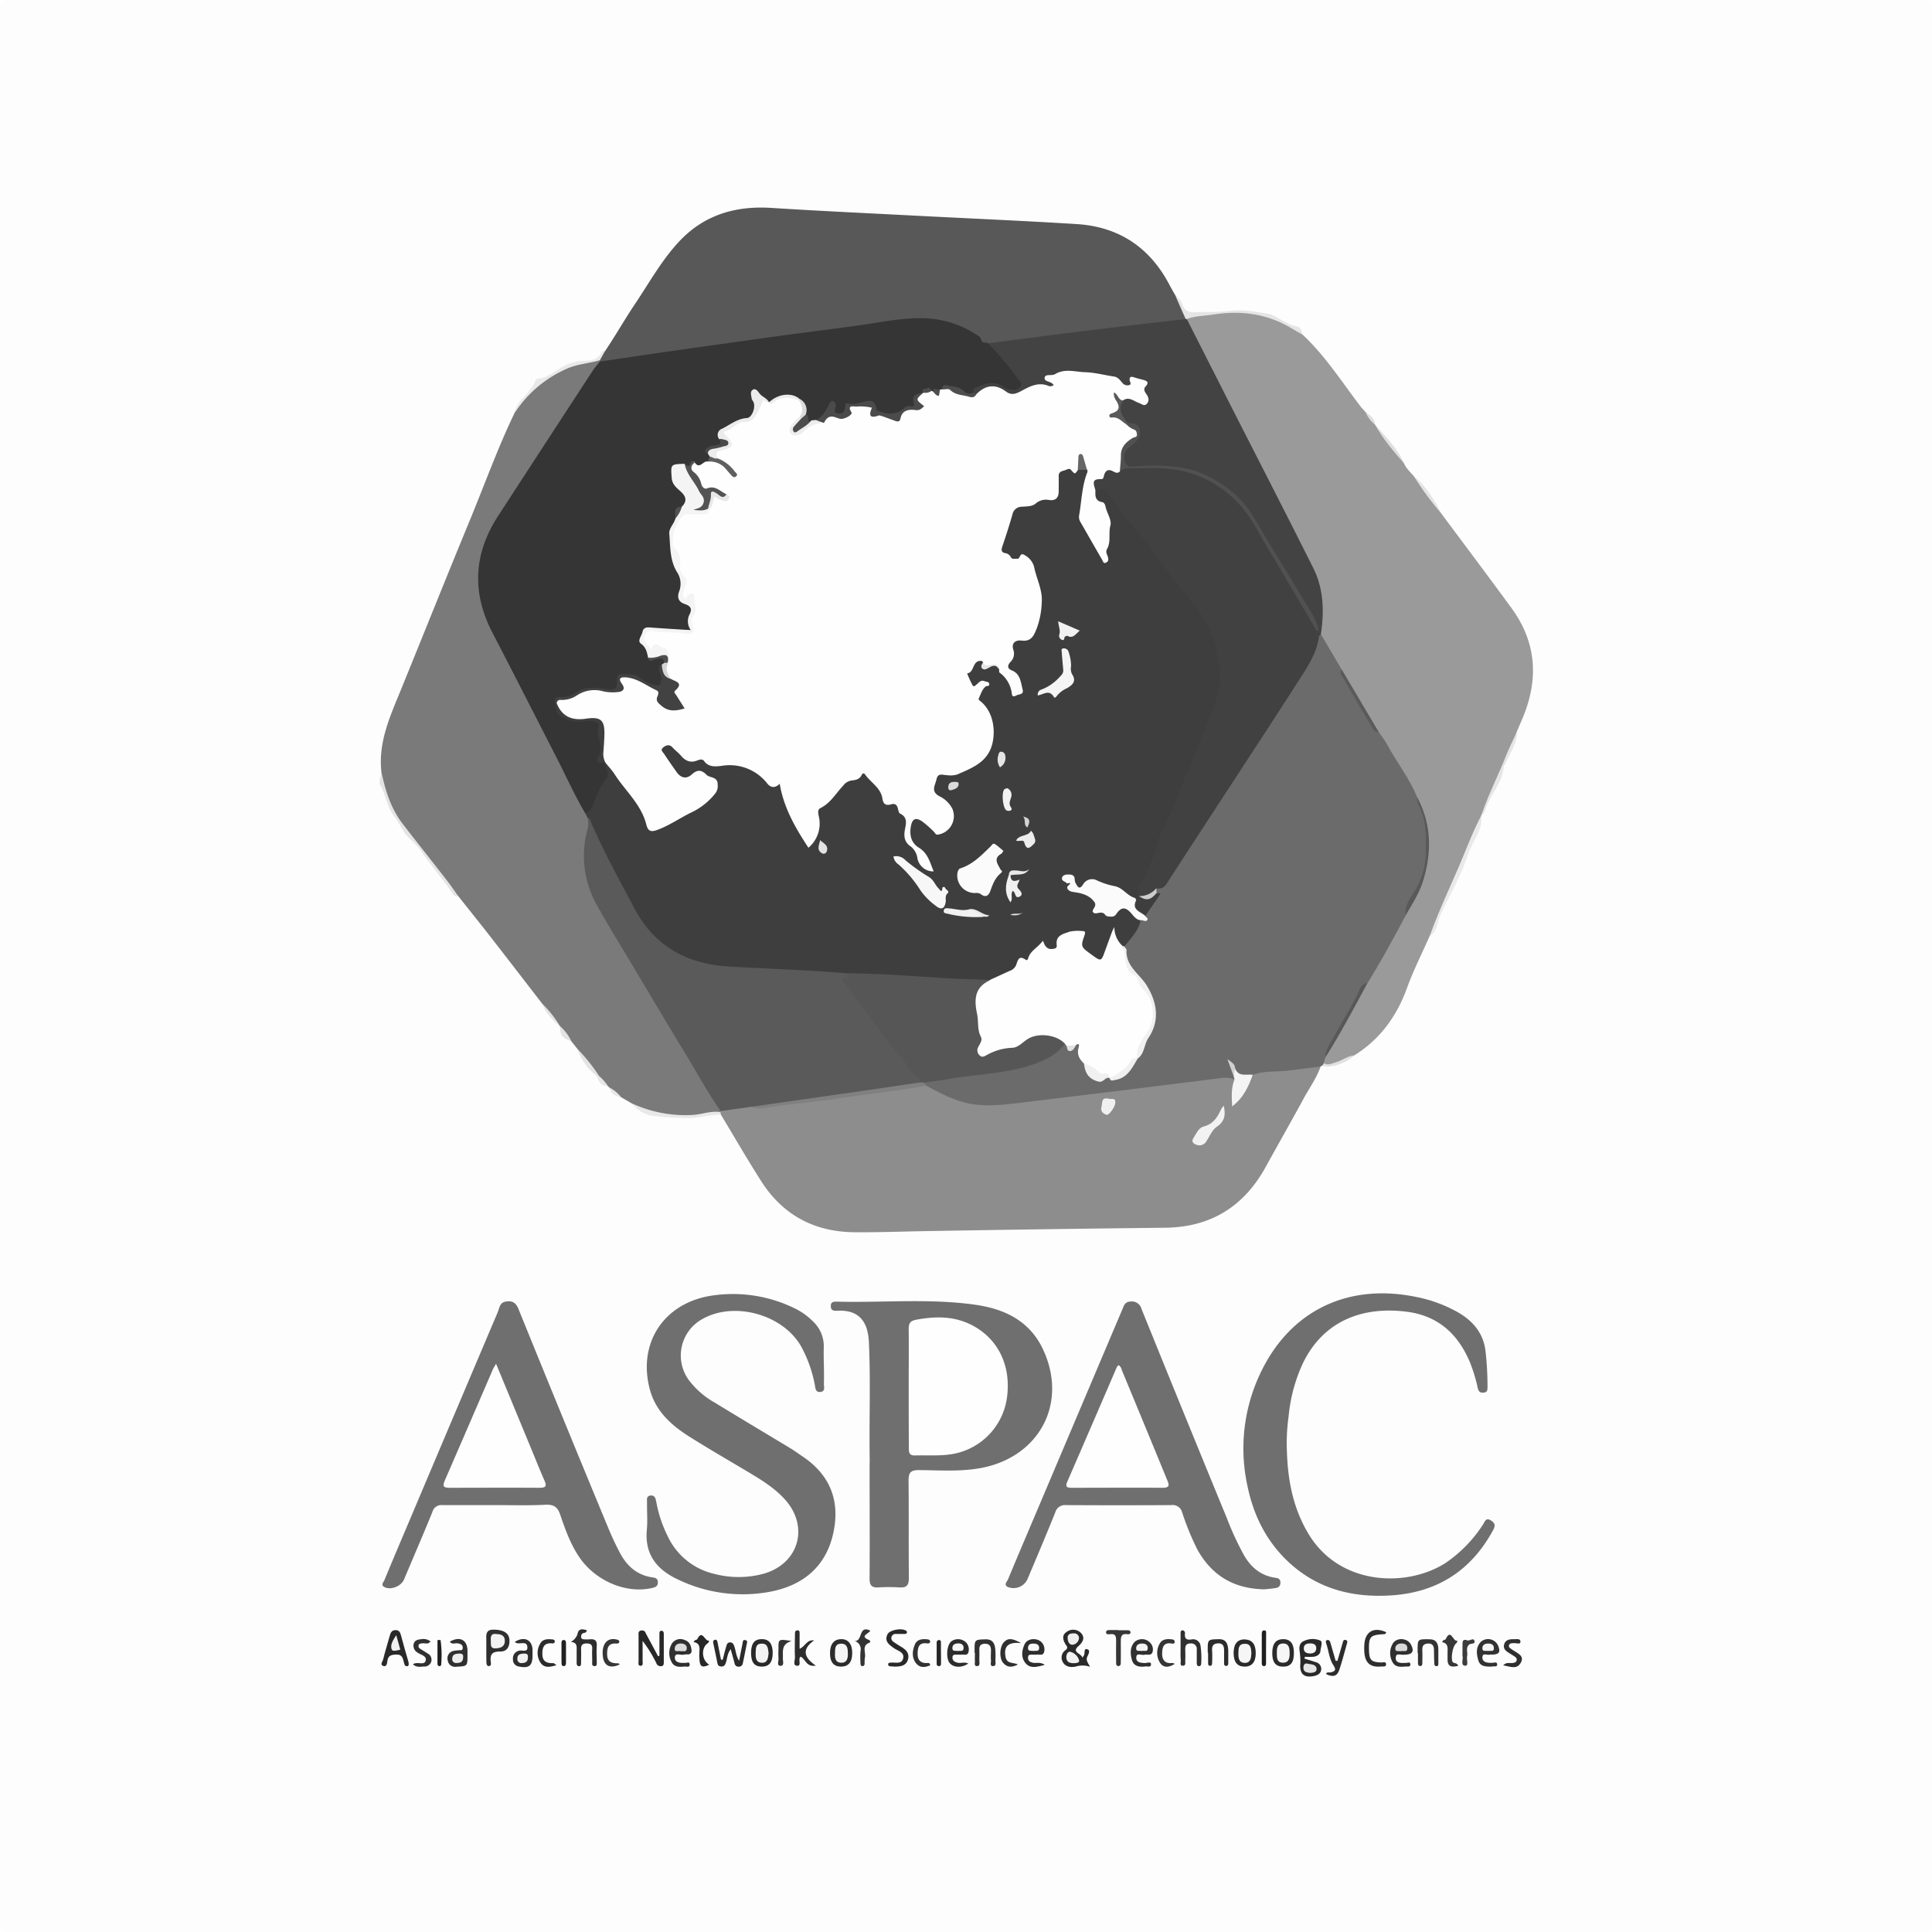 <svg xmlns="http://www.w3.org/2000/svg" viewBox="0 0 562.23 562.23"><defs><style>.cls-1{fill:#fdfdfd;}.cls-2{fill:#6b6b6b;}.cls-3{fill:#9a9a9a;}.cls-4{fill:#7a7a7a;}.cls-5{fill:#8d8d8d;}.cls-6{fill:#585858;}.cls-7{fill:#6f6f6f;}.cls-8{fill:#e9e9e9;}.cls-9{fill:#2a2a2a;}.cls-10{fill:#282828;}.cls-11{fill:#e4e4e4;}.cls-12{fill:#292929;}.cls-13{fill:#e5e5e5;}.cls-14{fill:#2b2b2b;}.cls-15{fill:#2e2e2e;}.cls-16{fill:#2f2f2f;}.cls-17{fill:#303030;}.cls-18{fill:#2d2d2d;}.cls-19{fill:#323232;}.cls-20{fill:#e8e8e8;}.cls-21{fill:#333;}.cls-22{fill:#2c2c2c;}.cls-23{fill:#313131;}.cls-24{fill:#363636;}.cls-25{fill:#343434;}.cls-26{fill:#373737;}.cls-27{fill:#353535;}.cls-28{fill:#272727;}.cls-29{fill:#1f1f1f;}.cls-30{fill:#3c3c3c;}.cls-31{fill:#262626;}.cls-32{fill:#212121;}.cls-33{fill:#dfdfdf;}.cls-34{fill:#e3e3e3;}.cls-35{fill:#e1e1e1;}.cls-36{fill:#202020;}.cls-37{fill:#e6e6e6;}.cls-38{fill:#3e3e3e;}.cls-39{fill:#414141;}.cls-40{fill:#434343;}.cls-41{fill:#fefefe;}.cls-42{fill:#565656;}.cls-43{fill:#fbfbfb;}.cls-44{fill:gray;}.cls-45{fill:#f0f0f0;}.cls-46{fill:#f4f4f4;}.cls-47{fill:#595959;}.cls-48{fill:#5a5a5a;}.cls-49{fill:#ccc;}.cls-50{fill:#d1d1d1;}.cls-51{fill:#f2f2f2;}.cls-52{fill:#f1f1f1;}.cls-53{fill:#eee;}.cls-54{fill:#f5f5f5;}.cls-55{fill:#f3f3f3;}.cls-56{fill:#f9f9f9;}.cls-57{fill:#f7f7f7;}.cls-58{fill:#dbdbdb;}.cls-59{fill:#dadada;}.cls-60{fill:#ededed;}.cls-61{fill:#f6f6f6;}.cls-62{fill:#666;}.cls-63{fill:#e2e2e2;}.cls-64{fill:#d3d3d3;}.cls-65{fill:#515151;}.cls-66{fill:#4e4e4e;}.cls-67{fill:#424242;}.cls-68{fill:#ececec;}.cls-69{fill:#4b4b4b;}.cls-70{fill:#535353;}.cls-71{fill:#5f5f5f;}.cls-72{fill:#4d4d4d;}.cls-73{fill:#494949;}.cls-74{fill:#d6d6d6;}.cls-75{fill:#4f4f4f;}</style></defs><g id="Layer_2" data-name="Layer 2"><g id="Layer_1-2" data-name="Layer 1"><path class="cls-1" d="M0,281.11q0-139.47,0-279C0,.39.4,0,2.15,0q279,.08,557.93,0c1.75,0,2.15.4,2.15,2.15q-.08,279,0,557.93c0,1.75-.4,2.15-2.15,2.15q-279-.08-557.93,0c-1.75,0-2.15-.4-2.15-2.15Q.08,420.59,0,281.11Z"/><path class="cls-2" d="M384.84,310.06l-.53.3a6.78,6.78,0,0,1-4.17,1.73,81,81,0,0,1-9.72.86,4.31,4.31,0,0,0-2.87.78,2.8,2.8,0,0,1-2.85.33c-1.13-.3-2.28-.11-3.44-.35a2.47,2.47,0,0,1-2.29-2.45c0-.15-.15-.34-.1-.44.16-.26,0-.54-.05-.23s0-.27,0,.05c0,1.08.68,2,.77,3.08a1.36,1.36,0,0,1-.67.88c-11.61,1.29-23.19,2.85-34.81,4.07-10.11,1.07-20.2,2.41-30.28,3.76a34.62,34.62,0,0,1-24.72-5.56,2.34,2.34,0,0,1-.71-1.87c.66-1.32,1.93-1.39,3.17-1.56,7.23-1,14.44-2.08,21.68-3a31.71,31.71,0,0,0,14.52-5.92,10.57,10.57,0,0,1,1.79-1.09,1.55,1.55,0,0,1,1.06.06c.69.46,1.37,1,2,0,1.61-.87,2.36-.11,2.37,1.44a6.62,6.62,0,0,0,1.32,4.05,5.08,5.08,0,0,0,1.35,3.51c1.26,1.25,2.5,2.41,4.13.44.25-.31.71-.18,1.08-.07a6.5,6.5,0,0,1,.61.25c1.74.35,3.33.21,4.36-1.48.77-1.27,1.89-2.29,2.47-3.69a3,3,0,0,1,.36-.56c.14-.19.4-.38.4-.57-.05-2.69,2.27-4.17,3.22-6.35a14.33,14.33,0,0,0,.83-5.41c.21-5.54-2.67-9.29-6.36-12.78-1.24-1.17-1.42-2.89-1.73-4.46a13.7,13.7,0,0,0-.45-2.26c.35-2.52,2.33-4.11,3.5-6.16a10.6,10.6,0,0,0,1.23-1.94c.31-.55,1.08-.67,1.24-1.36a7.14,7.14,0,0,1,2.57-3.8c1-.66.69-1.72.71-2.66a3.62,3.62,0,0,1,.18-1.35c4-2.64,5.75-7.05,8.27-10.82,6.75-10.1,13.33-20.33,19.95-30.53,4.92-7.58,9.87-15.15,14.72-22.78,1.91-3,2.88-6.37,4.33-9.55a2.4,2.4,0,0,1,.93-.53,1.66,1.66,0,0,1,1.73.93c1.78,3.17,4.05,6.06,5.41,9.47-.06,2.6,1.55,4.54,2.53,6.76,1.45,3.27,4.34,5.55,5.54,8.9.45,1.26,1.89,1.28,2.61,2.17a162,162,0,0,1,11.73,19.94c1.88,5,1.93,10.37,1.94,15.58,0,4.34-.7,8.85-3.84,12.43-1.55,1.77-1.12,4.13-1.62,6.21-3,6.48-7,12.44-10.32,18.74a3.88,3.88,0,0,1-1.34,1.59A3.11,3.11,0,0,0,396,289a31.81,31.81,0,0,1-3.08,6c-2,3.36-3.75,6.88-5.6,10.34-.44.82-.15,1.69-.34,2.51a3.4,3.4,0,0,1-1.17,1.79A2,2,0,0,1,384.84,310.06Z"/><path class="cls-3" d="M412.43,232.06c-2.2-5.45-5.87-10.07-8.64-15.19-.74-1.37-1.71-2.6-2.58-3.89a2.41,2.41,0,0,1-1.36-1.2c-2.86-5.63-6.5-10.8-9.46-16.37a.7.7,0,0,1,0-.66l-6.07-10.31a1.29,1.29,0,0,1-.65-1.59c.51-2.95,0-5.89-.27-8.8a27.46,27.46,0,0,0-3.09-10q-9.6-18.85-19.27-37.66c-5.15-10.05-10.18-20.17-15.36-30.2-.63-1.22-1.5-2.47-.49-3.92,1.21-1,2.75-.8,4.13-.91,3.16-.23,6.34-.56,9.49-.67a27.85,27.85,0,0,1,15.56,3.65c1.62,1,3.71,1.25,4.76,3.1,6.59,6.17,11.4,13.78,16.84,20.88.42.55.92,1,1.39,1.56a16.18,16.18,0,0,1,2.82,3.75h0c2.65,3.87,5.95,7.26,8.42,11.26.63,1.48,1.86,2.5,2.85,3.7a104.69,104.69,0,0,1,7.94,10.79c6.82,9.17,13.69,18.3,20.44,27.53,7.32,10,8,20.73,3.29,32-.57,1.36-1.16,2.72-1.73,4.07a33.6,33.6,0,0,1-2.54,6.67c-1,2.08-1.58,4.33-2.56,6.34-1.83,3.74-3.29,7.65-5.23,11.34h0a218.54,218.54,0,0,1-10.71,25.17c-1.25,2.56-2.08,5.31-3.2,7.94a6,6,0,0,1-1.13,2c-2.2,5-4.67,9.87-6.54,15-3,8.27-7.83,15-15.37,19.68-2.07,1.44-4.54,2-6.78,3a1.41,1.41,0,0,1-2.13-.68l.5-1.76c2.64-5.67,5.94-11,9-16.44,1-1.77,1.47-3.85,3.24-5.12,4-6.45,7.59-13.08,11.15-19.75.43-2.37,1.75-4.36,2.88-6.39a27.23,27.23,0,0,0,3.33-13.71A34.7,34.7,0,0,0,412.43,232.06Z"/><path class="cls-4" d="M168.06,305.28l-1.89-2.4a9.32,9.32,0,0,1-3.21-4.25v0a63,63,0,0,1-5.18-6.56c-5.12-6.62-10.22-13.26-15.36-19.86-3-3.84-6.05-7.63-9.08-11.45-2-1.19-2.71-3.5-4.19-5.18-3.64-4.11-6.74-8.67-10.31-12.87a33.16,33.16,0,0,1-7.07-13.14,23,23,0,0,1-.78-4.92c-1-9,2.79-16.76,6-24.7,6.58-16.17,13.06-32.37,19.72-48.51,4.35-10.51,8.18-21.23,13.14-31.49.89-2.58,2.86-4.43,4.64-6.31,3.66-3.88,8.32-6.26,13.36-7.9,2.2-.71,4.56-.51,6.79-1.08a1.23,1.23,0,0,1,.46.55c.27.78-.19,1.33-.57,1.92q-12.13,18.45-24.15,37c-3.14,4.8-6.67,9.41-8.46,15a29.32,29.32,0,0,0,1.38,22.28c4.61,9.62,9.69,19,14.54,28.51,4.49,8.81,9.13,17.55,13.25,26.54a3.21,3.21,0,0,1,.61,1.26c.67,2.59.07,5.15-.3,7.67a27.77,27.77,0,0,0,3.48,17.8c5,9.15,10.74,17.9,16,26.91,6,10.29,12.31,20.42,18.3,30.72.45.79,1.11,1.56.69,2.6a.87.87,0,0,1-.67.33,51.25,51.25,0,0,1-13.47,1.12c-4.22-.29-8.31-1.06-11.79-3.72l-3.27-1.89c-1.16-.84-2.6-1.34-3.29-2.74l-.56-.51A7.22,7.22,0,0,1,174,313.2,72.33,72.33,0,0,1,168.06,305.28Z"/><path class="cls-5" d="M269.64,316c3.91,2.11,7.84,4.17,12.24,5.11s9,.49,13.48,0q17.14-2.07,34.29-4.18,13.2-1.62,26.4-3.29a6.47,6.47,0,0,1,3.18.53c1.11.22,1.07,1,.8,1.79a10.66,10.66,0,0,0-.4,3.83c1.71-2.25,2.51-5.19,4.94-7,3.35-1.26,6.89-.82,10.34-1.24l9.4-1.17c-1.15,3.34-3.25,6.19-4.91,9.26-3.6,6.64-7.36,13.2-11,19.83-6.35,11.6-16,17.66-29.33,17.81q-35.31.39-70.61,1c-6.63.13-13.25.37-19.87.31-11.63-.11-20.76-5-27.05-14.82-4.07-6.36-7.84-12.92-11.75-19.39a.51.51,0,0,1-.15-.76c0-.09.06-.19.09-.28a1.87,1.87,0,0,1,1.65-1.38c2.42-.29,4.79-1,7.26-1a25.71,25.71,0,0,0,10.55-.23,42.79,42.79,0,0,1,5.83-.65c7-.3,13.74-2.11,20.7-2.62,3.51-.26,7-1.23,10.53-1.58C267.39,315.81,268.52,315.36,269.64,316Z"/><path class="cls-6" d="M174.6,105.34l0-.53c-.18-1.28.7-2,1.51-2.69,3-4.45,5.65-9.13,8.61-13.55,4.18-6.21,7.83-12.88,13-18.38,7.22-7.67,16.33-10.35,26.72-9.69,13.83.88,27.69,1.52,41.53,2.24,15.8.82,31.6,1.49,47.38,2.47,12.26.77,21.28,6.79,27,17.73.57,1.1,1.21,2.17,1.82,3.25,1.48,1.59,2,3.75,3.2,5.5.29.42,0,.87-.23,1.28-.6,1.43-2,1.52-3.16,1.53-4.59,0-9.09.9-13.63,1.37q-11.13,1.14-22.2,2.71c-6.23.88-12.46,1.57-18.73,2a3.16,3.16,0,0,1-3.44-1.24c-2.87-3.15-6.88-4.08-10.86-4.92-5.69-1.2-11.35-.31-16.95.62-9.6,1.59-19.28,2.59-28.9,4-15,2.21-30.07,4.17-45.09,6.33C179.67,105.69,177.1,106.82,174.6,105.34Z"/><path class="cls-7" d="M253.09,424.77c-.18-11.38.29-22.77-.23-34.15-.28-6.18-3-9.5-9.19-9.18-.86,0-1.8.1-1.89-1.17s.57-1.5,1.59-1.48c13.48.36,27-1,40.42.9,8.43,1.19,15.77,4.62,19.68,12.87,7.58,16-1.29,32.09-19.07,34.83-5.67.87-11.36.47-17,.42-2.48,0-3,.81-3,3.08.1,9.44,0,18.87.09,28.31,0,2.21-.71,2.89-2.8,2.75a49.34,49.34,0,0,0-6.08,0c-1.94.12-2.56-.63-2.55-2.56.07-11.07,0-22.14,0-33.21Z"/><path class="cls-7" d="M239.76,397c0,1.87.07,3.74,0,5.61-.05.89.57,2.26-1,2.46s-1.48-1.35-1.68-2.29a38.07,38.07,0,0,0-3.94-10.95c-5.28-9.31-19.43-13.24-28.7-8a12.11,12.11,0,0,0-3.87,17.94,24.58,24.58,0,0,0,7.39,6.38c7.38,4.51,14.82,8.94,22.23,13.42,1.13.68,2.19,1.49,3.29,2.22,8.24,5.5,11.13,13.18,8.93,22.72s-8.85,14.86-18.15,16.67a43.35,43.35,0,0,1-26.71-3.41c-6.24-2.84-10-7.25-9.31-14.6.25-2.63,0-5.3.06-7.95,0-.81-.27-1.85,1-2s1.48.85,1.67,1.79a37.42,37.42,0,0,0,3.4,10.16A19.83,19.83,0,0,0,207.82,458a27.77,27.77,0,0,0,14.78-.14c10-3.1,12.87-13.73,5.8-21.53-3.14-3.46-7.09-5.83-11.05-8.19-5.55-3.31-11.16-6.55-16.64-10-5.31-3.34-9.89-7.41-11.6-13.8-3.67-13.75,4.37-25.61,18.78-27.41a40.88,40.88,0,0,1,23,3.63,19.8,19.8,0,0,1,5.72,4,9.91,9.91,0,0,1,3.12,7.54c-.06,1.64,0,3.28,0,4.92Z"/><path class="cls-7" d="M144.21,438c-5.15,0-10.3,0-15.45,0a2.69,2.69,0,0,0-2.93,2c-2.68,6.58-5.49,13.09-8.25,19.63-.83,2-3.87,3.19-5.72,2.22-1.12-.59-.29-1.37,0-2q2.9-7,5.88-14,13.53-32,27.11-64c.46-1.08.56-2.63,2-3,1.8-.43,3.16-.08,4,2q12.88,31.76,26,63.42c1.07,2.6,2.25,5.15,3.56,7.63,2,3.77,4.89,6.43,9.29,7.11.83.13,1.71.17,1.74,1.43s-.82,1.48-1.78,1.7c-7.56,1.71-16.49-2.15-21.13-9.07-2.56-3.8-4.08-8.08-5.53-12.35-.77-2.27-1.94-2.91-4.24-2.83C153.88,438.15,149,438,144.21,438Z"/><path class="cls-7" d="M367.92,462.51c-9.13-.18-15.38-4.21-19.5-11.62A79,79,0,0,1,344,440.08a2.82,2.82,0,0,0-3.12-2.08q-15.33.09-30.66,0a2.9,2.9,0,0,0-3.12,2.11c-2.62,6.51-5.37,13-8.09,19.44a4.46,4.46,0,0,1-5.7,2.29c-1.29-.62-.32-1.52,0-2.16,3.15-7.56,6.36-15.09,9.56-22.63q11.86-28,23.74-56c.44-1,.68-2.19,2.27-2.28a2.92,2.92,0,0,1,3.31,2.14Q344.5,411.35,357,441.73a86.88,86.88,0,0,0,5,10.83c2,3.49,4.81,5.89,8.9,6.55.86.14,1.68.16,1.71,1.42s-.8,1.55-1.77,1.67C369.71,462.35,368.54,462.45,367.92,462.51Z"/><path class="cls-7" d="M374.45,419.71c.05,10.11,1.59,18.5,6.08,26.24,9.08,15.69,29,16.08,40.18,8.86a39.2,39.2,0,0,0,10.85-11.15c.53-.76.78-2.22,2.4-1.14,1.35.91,1.12,1.71.47,2.91q-9.6,17.55-29.54,18.84c-11.67.76-22.15-2.06-30.67-10.43-6-5.92-9.53-13.24-11.21-21.46a51,51,0,0,1,3.23-31.59c8.43-19,25.55-27.62,46.08-23.33a40.64,40.64,0,0,1,11.59,4.23c4.71,2.61,7.89,6.29,8.43,11.86a91,91,0,0,1,.54,10c0,.79,0,1.6-1.11,1.71s-1.5-.35-1.74-1.37a46.49,46.49,0,0,0-2.24-7.38c-3.43-8.27-9.29-13.61-18.35-14.78-12.58-1.61-24,2.37-30.14,14.68A47,47,0,0,0,375,412.16,55.79,55.79,0,0,0,374.45,419.71Z"/><path class="cls-8" d="M416.06,272.43c2.44-6.89,5.58-13.49,8.46-20.2,2.15-5,4-10.1,6.58-14.91.46,4.42-2.7,7.6-3.93,11.43-1.88,5.81-4.93,11.09-7.54,16.57a17.39,17.39,0,0,0-1.14,3C418.07,269.93,417.62,271.52,416.06,272.43Z"/><path class="cls-9" d="M315,482.4l.42-.66c.41-.59-.14-2,.86-1.83,1.2.25.45,1.52.16,2.14-.54,1.13.19,1.86.78,3A6.73,6.73,0,0,0,313,485c-1.37.26-2.9.14-3.71-1.32a2.61,2.61,0,0,1,.84-3.52c.88-.7.21-1.19-.12-1.76-.73-1.26-1-2.61.38-3.49a3.16,3.16,0,0,1,4.28.41c1.12,1.3.45,2.56-.74,3.63C311.67,480.89,314.58,481,315,482.4Z"/><path class="cls-10" d="M191.9,481.82c0-2.1,0-4.2,0-6.3,0-.45,0-1,.68-.95.44.05.59.46.59.88q0,4.2,0,8.41c0,.46-.08.94-.69,1A1.31,1.31,0,0,1,191,484a37,37,0,0,0-4-6.48c0,1.95,0,3.9,0,5.86,0,.54.27,1.46-.71,1.36-.67-.06-.46-.87-.46-1.37,0-2.42,0-4.83,0-7.24,0-.64-.24-1.51.81-1.64s1.17.62,1.5,1.22c1.14,2.09,2.25,4.18,3.37,6.28Z"/><path class="cls-11" d="M111,224.67c1.14,5.37,2.73,10.57,6.13,15,4.33,5.62,8.75,11.16,13.1,16.76,1.09,1.41,2.08,2.91,3.12,4.36a1.38,1.38,0,0,1-1.6-.64c-2.58-4-5.75-7.65-8.55-11.53a20.21,20.21,0,0,0-3.61-4.24c-2.28-1.8-3.07-4.61-4.8-6.73-2.22-2.7-2.41-6.2-4.09-9.1C110,227.37,110.88,226,111,224.67Z"/><path class="cls-12" d="M379.63,482.7c1.08.32,2.17.61,3.24,1a2,2,0,0,1,1.62,2c-.05,1.21-.86,1.74-1.95,2-3.06.7-4.42-.56-4.12-3.64a21.8,21.8,0,0,0-.26-3.85c-.1-1.19.14-2.23,1.36-2.69a5.77,5.77,0,0,1,4.74-.08c.73.41.07,2,0,3s-1,1.56-2,1.69a21.49,21.49,0,0,1-2.54,0Z"/><path class="cls-13" d="M345,92.72c-1-2.17-1.93-4.35-2.89-6.53a4.14,4.14,0,0,1,2,2.48c.66,1.73,1.86,2.28,3.65,2.21,3.42-.15,6.84,0,10.26-.41,3.65-.47,7.33.25,10.91.82,1.75.28,3.41,1.66,5.18,2.42A9.73,9.73,0,0,0,377.32,95c1.38.12,1.37,1.51,1.83,2.45-1.28-.74-2.56-1.46-3.83-2.21-6.9-4-14.33-4.91-22.11-3.72-2.61.4-5.29.39-7.82,1.29A.28.28,0,0,1,345,92.72Z"/><path class="cls-14" d="M210.31,483c.33-1.26.63-2.52,1-3.77.17-.56.28-1.25,1.13-1.28s1.11.69,1.32,1.36c.4,1.22.43,2.56,1.32,4,.39-1.9.68-3.46,1-5,.1-.46,0-1.25.9-1,.66.17.41.72.32,1.16q-.54,2.74-1.11,5.49c-.12.56-.39,1-1.06,1.05a1.16,1.16,0,0,1-1.37-1c-.32-1.27-.69-2.52-1.12-4.08-1,1.29-1,2.65-1.37,3.83-.25.72-.51,1.28-1.42,1.2s-1-.6-1.13-1.25c-.37-1.83-.76-3.65-1.14-5.48-.08-.39-.11-.82.35-1,.65-.23.79.26.89.74.34,1.67.67,3.35,1,5Z"/><path class="cls-15" d="M170.76,474.4c-.13,1-.93.65-1.29,1a1.21,1.21,0,0,0-.35,1.06c.06.49.45.58.84.6a9.87,9.87,0,0,0,1.63,0c1.47-.16,2.18.32,2.07,1.92s0,3.12,0,4.67c0,.51.14,1.24-.69,1.2s-.62-.76-.63-1.26c0-1.25-.08-2.5,0-3.74s-.49-1.59-1.66-1.59-1.63.51-1.58,1.68,0,2.65,0,4c0,.43,0,1-.68.94-.47-.06-.6-.46-.61-.86,0-1.25,0-2.49,0-3.74,0-1.08.24-2.33-1.74-2.47a3.81,3.81,0,0,0,2.08-2.66C168.56,473.82,169.69,474.11,170.76,474.4Z"/><path class="cls-12" d="M118.9,483.75c0,.52.19,1-.33,1.11-.74.15-.88-.47-1-1-.34-1.17-.41-2.43-2.24-2.37-1.42.05-2.39.23-2.6,1.88-.08.57-.16,1.72-1.09,1.47-1.22-.33-.3-1.3-.15-1.89.55-2.26,1.26-4.48,1.87-6.72.26-1,.57-1.85,1.75-1.85s1.37.79,1.62,1.67C117.42,478.68,118.19,481.28,118.9,483.75Z"/><path class="cls-8" d="M176.09,102.12l-1.51,2.69c-3,.92-6.24,1.09-9.21,2.31A34.77,34.77,0,0,0,149.88,120c.29-2.71,2.62-4.12,4-6.16a9,9,0,0,0,1.66-2.5,1.49,1.49,0,0,1,1.29-1.2c2.78-.27,4.69-2.26,7-3.48a13.49,13.49,0,0,1,6-1.67c2.25,0,4.19-.3,5.28-2.57C175.23,102,175.69,102,176.09,102.12Z"/><path class="cls-16" d="M141.52,479.76c0-.93,0-1.87,0-2.8-.09-1.56.05-2.74,2.13-2.72,2.76,0,4.45.93,4.6,2.9s-.67,3.5-2.61,3.46c-2.47-.05-3.13.91-2.81,3.12.06.39.18,1-.47,1.12s-.81-.56-.82-1.1C141.51,482.42,141.52,481.09,141.52,479.76Z"/><path class="cls-16" d="M343.56,479.56c0-1.4,0-2.81,0-4.21,0-.37,0-.85.48-.9s.85.39.8.89c-.16,1.56.43,2,2,1.74a2.16,2.16,0,0,1,2.53,1.89,25.79,25.79,0,0,1,.19,5.12c0,.41-.19.78-.66.78s-.62-.38-.63-.79c0-1.32,0-2.65,0-4a1.61,1.61,0,0,0-1.89-1.81c-1.31,0-1.49.81-1.46,1.85s.06,2,0,3c-.05.61.31,1.65-.76,1.62-.88,0-.51-1-.54-1.52C343.51,482.05,343.55,480.8,343.56,479.56Z"/><path class="cls-17" d="M333.08,485c-1.76.13-3.19-.19-3.68-1.94s-.62-3.73.8-5.26a3.26,3.26,0,0,1,4.44.18,2.81,2.81,0,0,1,.76,2.79c-.4,1.18-1.58.57-2.42.79s-2.35-.79-2.31.91c0,1.37,1.35,1.43,2.48,1.49.64,0,1.8-.49,1.8.31C335,485.49,333.61,484.72,333.08,485Z"/><path class="cls-18" d="M236.92,477.36c-3.67,2.59-3,5,.5,7.35-2.86.51-3-2-4.43-2.6-.1.12-.23.21-.27.33-.31.79.48,2.34-.68,2.32-1.45,0-.66-1.61-.7-2.47-.12-2.25,0-4.51,0-6.76,0-.47,0-1,.62-1.08.87-.1.72.62.73,1.12,0,1.36,0,2.73,0,4.22C234.33,479.21,234.66,477.11,236.92,477.36Z"/><path class="cls-15" d="M304.05,484.49c-2.28.6-4.18,1.18-5.58-.46s-1.13-3.68-.32-5.5,3.65-2,5-.58a3,3,0,0,1,.68,2.83c-.31,1.17-1.41.59-2.18.73-.3.06-.62,0-.93,0-.64.07-1.54-.23-1.55.86s.65,1.33,1.48,1.51S302.64,483.56,304.05,484.49Z"/><path class="cls-19" d="M433.65,485c-1.47,0-2.94-.13-3.42-1.76-.57-1.88-.81-3.9.74-5.47a3.17,3.17,0,0,1,5,1.15c.74,1.87.31,2.52-1.72,2.59a2.32,2.32,0,0,0-.7,0c-.73.28-2.13-.71-2.16.83,0,1.23,1.11,1.53,2.2,1.55.23,0,.46,0,.69,0,.5,0,1.31-.35,1.4.34.13,1-.84.59-1.36.73A3.16,3.16,0,0,1,433.65,485Z"/><path class="cls-20" d="M209.64,323.63l.15.76c-3.39,0-6.64,1.1-10.06,1-3-.09-6.06-.22-9.08-.59a9.17,9.17,0,0,1-6.66-3.66,37.08,37.08,0,0,0,17.84,3.3C204.44,324.23,207,323.21,209.64,323.63Z"/><path class="cls-18" d="M281.78,484.1c-2,1.37-4.43,1.2-5.49-.24s-.79-5.26.62-6.25a3.32,3.32,0,0,1,4.42.58,3,3,0,0,1,.47,2.68c-.3,1-1.31.55-2,.64-.39.05-.78,0-1.17,0-.57.07-1.38-.2-1.45.74s.54,1.36,1.38,1.58C279.54,484.12,280.64,483.55,281.78,484.1Z"/><path class="cls-16" d="M199.22,483.9c.52.15,1.46-.52,1.48.47s-.95.55-1.5.61c-1.4.13-2.94.24-3.72-1.24a5.37,5.37,0,0,1,0-5.36,2.92,2.92,0,0,1,3.68-1.15c1.52.46,1.94,1.65,2.08,3a1,1,0,0,1-1.06,1.21,5.53,5.53,0,0,0-1.16.07c-.91.27-2.56-.69-2.63.8S197.92,484,199.22,483.9Z"/><path class="cls-12" d="M260.38,485l-1.26-.09c-.32,0-.64-.15-.66-.51,0-.56.41-.53.8-.56,1.31-.13,3.17.56,3.57-1.27s-1.65-2.16-2.77-3c-1.37-1-2.77-1.95-1.78-4,.58-1.16,3.7-1.82,5.13-1.16.3.13.55.27.52.64s-.37.44-.67.44c-.85,0-1.71,0-2.56,0a1.23,1.23,0,0,0-1.26.85,1.22,1.22,0,0,0,.55,1.42,25.38,25.38,0,0,0,2.14,1.4c1.42.84,2.59,1.85,2.11,3.71S262.12,485,260.38,485Z"/><path class="cls-17" d="M409,483.91c.47.13,1.42-.53,1.43.46,0,.84-.95.55-1.51.61-1.43.14-2.95.18-3.7-1.32a5.39,5.39,0,0,1,.1-5.37c1.13-1.87,4.25-1.64,5.28.29s.45,2.88-1.68,2.94a1.69,1.69,0,0,0-.23,0c-.87.22-2.42-.64-2.5.76C406,484,407.61,484,409,483.91Z"/><path class="cls-17" d="M130.9,477.74c2.85-1.63,5-.6,5.14,2.46,0,.47,0,.94,0,1.41,0,3.28,0,3.26-3.22,3.42a2.15,2.15,0,0,1-2.53-1.87,2.19,2.19,0,0,1,1.85-2.75c.38-.1.78-.09,1.16-.16.54-.1,1.4.27,1.36-.77,0-.86-.66-1.11-1.43-1.25S131.52,478.67,130.9,477.74Z"/><path class="cls-18" d="M389.2,483.33c.51-1.75,1-3.51,1.53-5.26.12-.43.21-1,.88-.82s.46.69.34,1.13c-.73,2.54-1.37,5.12-2.22,7.62-.63,1.84-1.81,2.12-3.84,1.18.23-.77.89-.38,1.35-.5,1.18-.31,1.76-.63.83-2-1.27-1.88-1.39-4.26-2.12-6.38-.13-.38-.27-.82.18-1s.87.12,1,.64q.78,2.67,1.55,5.36Z"/><path class="cls-21" d="M412.54,481.05c0-.32,0-.63,0-.94,0-3.09,0-3.12,3.45-3.07,2.05,0,2.61,1.35,2.58,3.13,0,1.32,0,2.64,0,4,0,.28,0,.64-.45.7s-.72-.27-.73-.67c-.06-1.32-.07-2.65-.09-4,0-1.16-.38-2-1.75-1.92s-1.71.8-1.64,2,0,2.49,0,3.74c0,.39-.08.81-.6.81s-.66-.38-.67-.78c0-1,0-2,0-3Z"/><path class="cls-15" d="M149.88,477.76c2.72-1.65,5-.58,5.09,2.37,0,.54,0,1.08,0,1.63,0,3-1,3.8-4,3.21a2,2,0,0,1-1.69-2.16,2.25,2.25,0,0,1,1.69-2.42c.86-.35,2.63.65,2.5-1.08s-1.8-.93-2.85-1.11C150.29,478.15,150,478.11,149.88,477.76Z"/><path class="cls-22" d="M248,481.12c0,2.61-1.15,3.91-3.31,3.88s-3.17-1.38-3.15-4,1.23-4,3.3-4S248.06,478.58,248,481.12Z"/><path class="cls-9" d="M365.43,481.14c0,2.56-1.17,3.91-3.31,3.86S359,483.63,359,481s1.16-4,3.28-3.91S365.44,478.49,365.43,481.14Z"/><path class="cls-23" d="M283.61,481v-.7c0-3.15,0-3.15,3.26-3.24,1.89,0,2.73,1,2.8,3.48a22,22,0,0,1,0,2.57c0,.63.3,1.69-.63,1.74-1.09.05-.6-1.05-.66-1.64-.1-1,0-2,0-3,0-1.2-.52-1.92-1.84-1.86s-1.58.76-1.54,1.86,0,2,0,3c0,.63.31,1.65-.73,1.64-.86,0-.52-1-.56-1.51-.05-.78,0-1.56,0-2.34Z"/><path class="cls-12" d="M224.86,481c0,2.7-1,4-3.16,4s-3.14-1.24-3.13-4,1-4,3.13-4S224.86,478.37,224.86,481Z"/><path class="cls-14" d="M376.54,481.09c0,2.76-1,3.94-3.19,3.92s-3.13-1.31-3.11-4,1.05-4,3.2-4S376.58,478.42,376.54,481.09Z"/><path class="cls-15" d="M403.41,475c-.18.6-.53.55-.82.57-3.84.22-4.29.71-4.2,4.62.07,2.93.64,3.5,3.58,3.61.5,0,1.3-.33,1.38.41.1.94-.82.71-1.38.76-3.18.3-4.68-1-4.93-4.12a16.47,16.47,0,0,1,0-2.33C397.31,474.76,399.84,473.35,403.41,475Z"/><path class="cls-24" d="M325.36,474.42c.93,0,1.87,0,2.8,0,.39,0,.82.11.83.61s-.48.59-.83.54c-2.06-.33-2,1-2,2.4.05,1.87,0,3.74,0,5.61,0,.53.05,1.24-.69,1.26s-.66-.72-.67-1.21c0-2-.05-4.05,0-6.08,0-1.23-.06-2.19-1.7-2-.47.06-1.3.19-1.22-.62.07-.65.83-.56,1.36-.57.71,0,1.41,0,2.11,0Z"/><path class="cls-13" d="M431.08,237.33c1.88-5.75,4.67-11.12,6.91-16.72,1-2.59,2.27-5.09,3.42-7.63.1,3.45-2,6.11-3.24,9.08-.18.43-.59.82-.62,1.24-.33,4.74-4.06,8-5.3,12.36A2.65,2.65,0,0,1,431.08,237.33Z"/><path class="cls-22" d="M351.46,480.94v-.7c0-3.14,0-3.14,3.28-3.22,1.86,0,2.65,1,2.7,3.52,0,1.08,0,2.17,0,3.26,0,.45,0,1-.64,1s-.56-.61-.58-1c0-1.17,0-2.33,0-3.5s-.27-2.06-1.63-2.07-1.95.64-1.86,2a35.7,35.7,0,0,1,0,3.73c0,.35-.07.83-.61.81s-.54-.49-.55-.85c0-1,0-2,0-3Z"/><path class="cls-17" d="M120.17,484.32c1.35-.93,3.33.51,3.72-1.14.32-1.37-1.59-1.61-2.51-2.35a2.25,2.25,0,0,1-1-2.4c.27-1.14,1.25-1.31,2.18-1.4a3.34,3.34,0,0,1,2.71.63c-.68,1-1.59.43-2.34.56-.45.08-1,0-1.12.61s.25.85.66,1.11c.65.41,1.33.8,2,1.25a2,2,0,0,1,1,2.42,2,2,0,0,1-2,1.36C122.35,485,121.24,485.33,120.17,484.32Z"/><path class="cls-25" d="M248.69,477.54c2.43.2,1.07-4.75,4.57-3-.37.9-3.29,1.55-.33,2.73.37.15.37.67.14.75-2.44.85-1,2.9-1.38,4.38a9.79,9.79,0,0,0-.08,1.63c0,.39-.12.82-.61.83s-.58-.42-.59-.81a27.26,27.26,0,0,1,0-3.5A2.5,2.5,0,0,0,248.69,477.54Z"/><path class="cls-16" d="M437.43,484.62c1-1,1.84-.57,2.58-.66.54-.07,1.13-.07,1.33-.71s-.25-1-.72-1.3-.93-.56-1.39-.86c-1-.6-1.87-1.26-1.51-2.58s1.61-1.54,2.81-1.48c.7,0,1.91-.28,1.94.67s-1.07.44-1.69.47-1.38-.12-1.63.57.48,1,1,1.38c.06.05.13.08.2.13,1.29.89,3.36,1.59,2.21,3.63S439.52,485,437.43,484.62Z"/><path class="cls-26" d="M424.35,484.77c-2,.53-3.18.2-3.1-2,0-.77,0-1.55,0-2.32.11-1.27-.1-2.31-1.54-2.55.09-.76.89-.64,1-.88,1.51-3.33,2.14.87,3.35.42.12-.05,0,.58-.35.84-1,.81-1.54,4.26-1,5.34C423.09,484.2,424,483.72,424.35,484.77Z"/><path class="cls-17" d="M296.22,484.37c-1.57.87-3.08,1-4.3-.46s-1-4.71.2-6,2.44-1.2,5,.23c-3.43-.29-5,.67-4.55,3.72C292.87,484.39,294.84,483.67,296.22,484.37Z"/><path class="cls-27" d="M341.87,484.19c-1.57,1-3.16,1.3-4.21-.19a5.33,5.33,0,0,1-.25-5.55c.66-1.38,2-1.56,3.43-1.4.45.05,1,.09,1,.74s-.53.54-.9.48c-2.42-.38-2.72,1.2-2.74,3s.86,2.91,2.88,2.68C341.31,483.9,341.6,484.1,341.87,484.19Z"/><path class="cls-19" d="M270.71,484.6c-1.46.69-3,.82-4.09-.52-1.35-1.65-1.15-3.69-.39-5.52.63-1.53,2.13-1.65,3.6-1.5.4,0,.82.17.85.62s-.43.63-.8.57c-2.54-.41-2.84,1.22-2.85,3.1s1.05,2.8,3,2.59C270.3,483.91,270.63,484,270.71,484.6Z"/><path class="cls-22" d="M161.94,484.58c-1.95.59-3.48.84-4.56-.59a5.17,5.17,0,0,1-.26-5.52c.65-1.4,2-1.55,3.41-1.4.37,0,.83.05.91.53s-.32.68-.72.64c-2.38-.24-2.92,1.1-2.88,3.13,0,2.25,1.41,2.69,3.25,2.62C161.21,484,161.34,484.15,161.94,484.58Z"/><path class="cls-24" d="M180.38,484.35c-2.78,1.34-4.6.45-4.94-2.26-.44-3.51,1.19-5.62,3.89-5,.39.08.83.15.89.6s-.38.65-.77.61c-2.46-.23-2.82,1.27-2.77,3.23.06,2.12,1.37,2.55,3.13,2.5C179.93,484,180.06,484.14,180.38,484.35Z"/><path class="cls-28" d="M201.85,477.86c.32-.74,1-.63,1.07-.85,1.47-3,2.2.75,3.39.41.08,0,0,.56-.4.82-2,1.4-1.65,5.05.49,6.18-2,1-2.73.66-2.85-1.48a18.23,18.23,0,0,1,0-2.56C203.66,479.09,203.38,478.09,201.85,477.86Z"/><path class="cls-29" d="M368.43,479.82c0,1.4,0,2.8,0,4.21,0,.38-.08.83-.6.83s-.64-.41-.64-.81q0-4.33,0-8.65c0-.49.15-1,.77-.93s.48.54.49.9C368.44,476.86,368.43,478.34,368.43,479.82Z"/><path class="cls-30" d="M425.6,481v-2.31c0-.93,0-1.81,1.39-1.33.7.25,1.75-.84,2.07.1.38,1.12-1.09.68-1.58,1.17-1,1-.3,2.21-.53,3.29s.52,2.83-.52,2.82c-1.48,0-.56-1.82-.82-2.81A4.12,4.12,0,0,1,425.6,481Z"/><path class="cls-21" d="M230.38,477.56c-3.18.9-2.44,3.16-2.56,5.13,0,.75.46,2.12-.71,2.08s-.46-1.4-.56-2.16a21.76,21.76,0,0,1,0-2.8C226.52,476.94,226.52,476.94,230.38,477.56Z"/><path class="cls-31" d="M273.84,481c0,1,0,2,0,3,0,.36,0,.82-.53.85a.63.63,0,0,1-.73-.69c0-2.08,0-4.16,0-6.25a.65.65,0,0,1,.79-.62c.42,0,.44.41.45.69,0,1,0,2,0,3Z"/><path class="cls-32" d="M163.4,481.06c0-.93,0-1.86,0-2.8,0-.45,0-1,.64-1s.67.55.67,1c0,1.87,0,3.73,0,5.59,0,.48-.07,1-.7,1s-.58-.59-.59-1C163.39,482.92,163.4,482,163.4,481.06Z"/><path class="cls-33" d="M408.62,134.89c-3.07-3.56-6.16-7.1-8.42-11.26C403.3,127.17,406.71,130.47,408.62,134.89Z"/><path class="cls-11" d="M419.41,149.38a83.68,83.68,0,0,1-7.94-10.79C415,141.52,417.38,145.33,419.41,149.38Z"/><path class="cls-34" d="M168.06,305.28a48.79,48.79,0,0,1,6.27,7.84.39.39,0,0,1-.64.06A17.05,17.05,0,0,1,168.06,305.28Z"/><path class="cls-35" d="M385.24,309.4c1.25.76,2.37.05,3.54-.28,1.85-.52,3.4-1.84,5.37-2-2.23,2.3-7.25,3.91-9.31,3Z"/><path class="cls-36" d="M128.2,477.25a30.8,30.8,0,0,1,.19,7.12.48.48,0,0,1-.63.47c-.37-.08-.45-.39-.45-.7,0-2.29,0-4.57,0-6.86Z"/><path class="cls-34" d="M157.79,292.09a31.6,31.6,0,0,1,5.18,6.56C160.8,296.81,158.8,294.85,157.79,292.09Z"/><path class="cls-34" d="M163,298.63a13.79,13.79,0,0,1,3.21,4.25C163.82,302.43,162.81,301,163,298.63Z"/><path class="cls-37" d="M173.69,313.18l.64-.06a13.77,13.77,0,0,1,2.55,2.89C174.87,316.12,174.24,314.7,173.69,313.18Z"/><path class="cls-33" d="M400.2,123.64a9.41,9.41,0,0,1-2.82-3.75C398.7,120.85,400.11,121.75,400.2,123.64Z"/><path class="cls-37" d="M177.43,316.52a10.35,10.35,0,0,1,3.29,2.74C179.1,319,177.76,318.35,177.43,316.52Z"/><path class="cls-38" d="M170.89,237.82l-.46-.94A79.28,79.28,0,0,1,175,226.5a3,3,0,0,0,.39-2.43,2.14,2.14,0,0,1,.51-2.36c1.07-.51,1.8,0,2.4.83,3.2,4.23,6.36,8.48,9.43,12.8a12.69,12.69,0,0,1,1.23,3c.61,1.64,1.71,2.18,3.31,1.45a99,99,0,0,0,12.28-6.76,5.51,5.51,0,0,0,1.37-1.27c.91-1.15,2.14-2.28,1.07-3.92a4.5,4.5,0,0,0-5-1.39c-3.27,1.4-4.5,1.06-6.46-1.8-1.11-1.61-2.14-3.26-3.26-4.86-.79-1.12-.89-2.22.13-3.14a2.61,2.61,0,0,1,3.61-.34c1,.76,1.84,1.69,2.75,2.54a4.17,4.17,0,0,0,3.84,1.25,3.66,3.66,0,0,1,3.29.7,4.41,4.41,0,0,0,2.86.85,13.52,13.52,0,0,0,2.11,0c4.81-.64,8.89.59,12,4.46a2.63,2.63,0,0,0,2.72,1c1.61-.36,2.25.44,2.57,1.9a41.61,41.61,0,0,0,5.7,13.25c.41.65.76,1.5,1.74,1.26s1.15-1,1.31-1.79a17.3,17.3,0,0,0,.12-5.13,2.24,2.24,0,0,1,1-2.43c2.28-1.24,3.7-3.33,5.34-5.19,1.34-1.53,2.65-3,4.85-3.37,1.3-.21,2.08-2.1,3.75-1.33,1.26.58,1.76,1.95,2.74,2.83a9.46,9.46,0,0,1,2.47,3.09c.68,1.53,1.47,2.72,3.38,2.67.55,0,.95.49,1.25,1s.3.78.57,1c2.41,2.17,2.19,4.89,1.58,7.64a2.24,2.24,0,0,0,.52,2.13c1.76,2,3.63,3.94,4.64,6.5-.49-2.06-1.93-3.47-3.31-4.91a7.28,7.28,0,0,1-1.25-7.8c.75-1.4,2-1.34,3.25-.87a10.07,10.07,0,0,1,3.28,2.2,2.63,2.63,0,0,0,3.78.26,3.1,3.1,0,0,0,1-4.13c-.69-1.57-2.14-2.45-3.39-3.49a5.13,5.13,0,0,1-.28-7.54,2.66,2.66,0,0,1,2.39-.58A12.34,12.34,0,0,0,286.18,219c1.94-2.71,3.46-6.56.93-10.26-.91-1.33-1.39-2.86-2.71-4-1.65-1.44-.15-3,.47-4.56-2.23,1-3.06-.45-3.83-2-1.07-2.25-.7-3.63,2-6a2.65,2.65,0,0,1,4,.12,4.47,4.47,0,0,0,2.57.94,2.68,2.68,0,0,1,2.13,1.22c1.05,1.89,3,3.14,3.74,5.31a2.83,2.83,0,0,0-1.37-3.39c-1.91-1.24-2.13-2.67-.95-4.53a4,4,0,0,0,.49-2.94c-.35-1.84.54-3,2.21-3.2,4.52-.48,5.18-3.92,5.81-7.32.86-4.61-.72-8.9-2.13-13.17a2.21,2.21,0,0,0-2.73-1.65c-2.28.55-3.85-.78-5.51-1.9-1.1-.75-1.06-1.79-.71-2.92,1-3.12,2-6.22,2.91-9.36a3.63,3.63,0,0,1,3.52-2.85c3-.22,5.38-2.48,8.46-2.41.83,0,1.2-.89,1.34-1.71a14.77,14.77,0,0,0,.1-2.1c.09-4,1.77-5.3,5.81-4.35a3.77,3.77,0,0,0,1.16,0,4.86,4.86,0,0,1,2.45.2c1.16.54,1.25,1.47.9,2.55-1,3.21-1.24,6.57-1.83,9.86a6.6,6.6,0,0,0,.82,4.28c1.4,2.7,3.08,5.24,4.54,8.15.5-3.94,1.72-7.67.24-11.51a4.38,4.38,0,0,0-1.66-2.46c-1.85-1.13-1.92-2.64-1.05-4.41,2.78-2.28,3.29-2.08,5.44.85,3.27,4.45,6.6,8.86,10.29,13,1.56,1.75,2.73,3.77,4.16,5.62,3.61,4.68,7.32,9.28,10.91,14a35.63,35.63,0,0,1,7.29,18.4c.44,4.22-.66,8.23-2.15,12.09-2.83,7.32-5.84,14.56-8.75,21.84-1.56,3.89-3,7.84-4.75,11.65-2.39,5.31-3.78,11-6.72,16.1a5.93,5.93,0,0,0-1.05,3.76c.46.87,1.05,1.24,2,.63.5-.31,1-.74,1.66-.61,1.44-.36.9.41.52,1-1.29,1.89-2.61,3.76-3.91,5.64-2.24,1-3.16-.88-3.69-2.16-1.33-3.22-3.86-4.69-6.87-5.74a34.14,34.14,0,0,0-3.58-1.05,3.6,3.6,0,0,0-3.23.85c-1.71,1.32-2.51,1-3.29-1.08a1.89,1.89,0,0,0,1.83,1.87c2.47.32,4.56,1.13,5.47,3.92.65,2,2.75,2.39,4.53,1.18a3.65,3.65,0,0,1,5.18.5c.85,1,2.23,1.55,2.33,3.07-.71,3.08-2.94,5.19-4.78,7.55a1,1,0,0,1-.62.19,3.73,3.73,0,0,1-2.52-2.18,39,39,0,0,1-2,5.6c-.72,1.5-1.74,1.94-3.18,1a38.21,38.21,0,0,1-4.18-3,2.84,2.84,0,0,1-1.14-3.07c.35-1.46-.65-1.78-1.82-1.54a3.62,3.62,0,0,0-2.9,2.41c-.88,2.35-1.78,3-4.19,2.27a3.09,3.09,0,0,0-3.92,1.49,3.74,3.74,0,0,1-2.69,2,1.68,1.68,0,0,0-1.14.77c-2.08,3-5.65,3.36-8.55,4.89-.35.19-.76,0-1.14-.11-6.52.12-13-.49-19.49-.83-7-.36-14-.63-20.95-1.17-5.28,0-10.55-.41-15.82-.72-7.84-.46-15.73-.32-23.49-1.49a30.66,30.66,0,0,1-22.72-15.14c-4.53-7.63-8.19-15.73-12.31-23.59C171.45,241.48,172.29,239.35,170.89,237.82Z"/><path class="cls-39" d="M331.43,260.76c-1.06-2.37.95-3.88,1.75-5.64a63.75,63.75,0,0,0,3.88-10.2c.76-2.95,2.41-5.58,3.67-8.32,1.57-3.4,2.66-7,4.19-10.37,1.76-3.91,3.35-7.9,4.84-11.93,1.89-5.14,4.59-10,5.27-15.59.4-3.21-.42-6.19-1-9.33-1.79-9.75-8.95-15.93-14.41-23.29-3.53-4.74-6.89-9.64-10.83-14a97.49,97.49,0,0,1-6.59-8.91c-1.22-1.71-2.31-.41-3.48-.33-1.54-.83-2-2.83-.71-3.81,2.14-1.59,4-4,7.19-3.33,7.13,0,14.29-1,21.3,1.22a32,32,0,0,1,15.41,10.15c5.37,6.46,9,14.08,13.38,21.19,2.14,3.49,4.08,7.12,6.34,10.56a27.19,27.19,0,0,1,2.41,4.79c0,.47.16.95-.17,1.37-.58,5.08-3.43,9.15-6.07,13.27-6.2,9.71-12.54,19.35-18.83,29-6.51,10-13.05,19.95-19.52,30a2.74,2.74,0,0,1-3,1.27C335.19,261.11,334.29,261.51,331.43,260.76Z"/><path class="cls-40" d="M383.87,185c0-.47,0-1,0-1.43-4.05-7.83-8.84-15.24-13.34-22.81-2.71-4.57-5-9.47-8.59-13.5a32.28,32.28,0,0,0-17.37-10.54c-4.87-1.09-9.72-.74-14.59-.68-1.18,0-2.78.51-3.21-1.12s-.72-3.55.92-5a6.39,6.39,0,0,0,2.37-3c.64-2.31.51-2.63-1.92-3.06-3.23-1.71-4-5.94-1.85-8,1.29-1,2.62-.67,4-.16.62.24,1.6.66,1.8-.25a4.13,4.13,0,0,0-.65-3.3c-.48-.63-1.09,0-1.57.41-1.29,1.14-2.59.75-3.84-.07-.64-.42-1.14-1.13-1.89-1.34a41.66,41.66,0,0,0-15.22-1.55c-1,.11-2.22.27-1.65,2.05.48,1.48-.77,2-1.93,1.84-3.46-.55-6.41.61-9.23,2.37a2.25,2.25,0,0,1-2.23.13,21.25,21.25,0,0,1-2.31-1.1c-1.82-1.06-3.6-1.34-5.47-.07a2.85,2.85,0,0,1-1.95.68,2.78,2.78,0,0,1-1.19-.65c-1.11-1.42-.67-2.35.85-3.11,2.93-1.47,5.82-2.07,8.82-.2.71.44,1.65,1,2.32.16s-.21-1.49-.68-2c-2.22-2.59-4-5.54-6.68-7.77-.7-.6-1.35-1.23-.16-2,19.18-2.54,38.38-4.94,57.61-7.07l.39.09,13.52,26.65c7.77,15.26,15.61,30.48,23.27,45.8,3,6.05,3.16,12.59,2.16,19.18Z"/><path class="cls-41" d="M288.06,285.17c1.9-.87,3.81-1.73,5.71-2.61a3.15,3.15,0,0,0,1.88-1.6c.51-1.21.68-3.22,2.87-1.64.27.2.55,0,.66-.39.63-2.27,2.84-3.15,4.33-5.19.54,1.54,1.14,2.6,2.77,2.41.85-.09,1.35-.24,1.23-1.19-.35-2.83,2-3.19,3.77-3.84a11.67,11.67,0,0,1,3.47-.19c.91,0,1.22.17.86,1.22-1.15,3.35-1.1,3.37,2,5.63,2.86,2.08,2.85,2.08,4-1.16l2.09-5.69c.08-.21.21-.41.59-1.15a7.35,7.35,0,0,0,2.4,5.51,13.49,13.49,0,0,1,1.53,5.51,2.45,2.45,0,0,0,1,1.72c4.64,4.2,7.54,9.12,6.36,15.7a3.19,3.19,0,0,1-.44,1.3c-1.84,2.65-3.71,5.27-4.17,8.58v0a4.32,4.32,0,0,0-2.2,2.27c-1.16,2.56-3.47,3.08-5.92,3.37v0c-.34-.93-.94-.95-1.58-.36-1.07,1-1.81.52-2.74-.3a27.15,27.15,0,0,1-3.14-3.65c-1.3-1.23-2.05-2.61-1.52-4.49.19-.66.35-1.68-.9-.71-.88.65-1.77,1-2.68,0l-.44-.51a7.19,7.19,0,0,1-2.28-.47,10,10,0,0,0-9.37,1,11.23,11.23,0,0,1-6,2.23c-1.65.05-3.09,1-4.62,1.56-1.23.44-2.42.8-3.46-.32a2.93,2.93,0,0,1-.62-3.43c1.08-2.4-.14-4.76-.18-7.15,0-1.85-.31-3.71-.51-5.57-.39-3.62.09-4.49,3.45-5.77A17.49,17.49,0,0,1,288.06,285.17Z"/><path class="cls-42" d="M288.06,285.17c-.05.06-.08.15-.14.18-4.41,2.07-4.43,5.71-3.58,9.74.47,2.19,0,4.52,1.1,6.63.53,1-.25,1.95-.69,2.84a2,2,0,0,0,.3,2.54c.76.77,1.43.27,2.12-.07a16.11,16.11,0,0,1,7.3-2.11c1.87,0,3.21-1.77,4.83-2.69,3.12-1.77,8.34-1.06,10.63,1.54-2.93,3.8-7.22,5.45-11.51,6.68-7.42,2.14-15.22,2.24-22.79,3.63-2.29.42-4.62.66-6.93,1a1,1,0,0,1-.93.31c-6.2-5.48-11-12.12-15.61-18.92-2.1-3.11-4.8-5.71-6.87-8.81-1.72-2.57-1.66-3,1-4.41,9.15,0,18.27.73,27.4,1.32C278.45,284.86,283.25,285,288.06,285.17Z"/><path class="cls-43" d="M331.89,267.8c-1.3-.17-1.95-1.19-2.72-2.06-1.7-1.91-2.91-1.83-4.37.32-.53.79-1.31.74-2.08.65-.37,0-.88-.16-1.05-.42-1-1.47-2.51-.09-3.36-.63-1.16-.74,1.18-1.77.16-3.17-1.61-2.22-4-2.59-6.24-2.93-1.59-.24-2-1.33-1.37-1.83,1.49-1.28-.32-.51-.4-.65-.36-.61-1.59-.6-1.41-1.59.14-.78,1-1,1.68-1s1.8-.08,2,1.12A3.56,3.56,0,0,0,313,257c.55.81,1,2.24,2.2.36a3,3,0,0,1,4.06-1.14,21.79,21.79,0,0,0,5.09,1.65c2.4.44,3.6,2.77,5.84,3.41.2.05.5.58.43.73-1.35,2.77,1.21,3.25,2.56,4.43.21.44,1,.76.71,1.24C333.41,268.47,332.57,267.59,331.89,267.8Z"/><path class="cls-44" d="M267.78,315l.92,0,.94.93c-8.84,1.64-17.79,2.5-26.66,3.87-6.66,1-13.37,1.5-20,2.56a7.25,7.25,0,0,1-4.36-.31c.4-1.28,1.49-1.46,2.59-1.63,14.32-2.18,28.7-3.94,43-6C265.42,314.3,266.74,313.94,267.78,315Z"/><path class="cls-45" d="M331,308.1c-.62-3.35,1.57-5.62,3.13-8.15,2.16-3.53,1.84-9.09-1.49-12.05a4.89,4.89,0,0,1-1.26-2.17c-.24-.65-.33-1.43-1-1.76-3.87-1.79-2.37-5.81-3.64-8.68.13,0,.25,0,.38.06.25.4.73.8.71,1.18-.24,4.79,4,7,6,10.46,3.07,5.07,3.61,10.29.35,15.09C332.88,304,333.12,306.69,331,308.1Z"/><path class="cls-46" d="M364.57,312.77c-1.25,3.41-2.68,6.69-6,9.21-.18-2.94-.28-5.44.67-7.86l-.21-.91c0-.8-.85-1.72.4-2.29C360.43,313.49,362.72,312.51,364.57,312.77Z"/><path class="cls-47" d="M412.43,232.06c4.17,7.77,4.25,15.87,1.76,24.1-1.1,3.67-3.19,6.88-5.1,10.17-.36-2.31.83-4.33,1.93-6a21.86,21.86,0,0,0,3.9-11.92c.06-4.58.29-9.35-1.87-13.69A5.06,5.06,0,0,1,412.43,232.06Z"/><path class="cls-6" d="M397.94,286.08c-3.91,7.28-7.78,14.58-12.2,21.56-.06-2.34,1.5-4.07,2.47-5.94,2.39-4.62,5.32-8.95,7.45-13.73A2.61,2.61,0,0,1,397.94,286.08Z"/><path class="cls-48" d="M390.41,194.75,401.21,213c-1.07.17-1.55-.67-1.95-1.35q-4.2-7-8.27-14.12C390.53,196.71,389.68,195.86,390.41,194.75Z"/><path class="cls-45" d="M315.47,309.44a9.87,9.87,0,0,1,4.24,2.5c1,1.08,1.47.34,2.19.43s.92.74,1,1.38c-1.3-.53-1.68,1.4-3.26,1C316.73,314,315.7,312.13,315.47,309.44Z"/><path class="cls-45" d="M322.92,313.77c2.33-1.31,4.69-2.56,6.12-5a1.47,1.47,0,0,1,2-.63c-1.6,2.61-2.89,5.53-6.44,6.12C323.92,314.36,323.24,314.81,322.92,313.77Z"/><path class="cls-49" d="M331.43,260.76a6.25,6.25,0,0,0,5.06-2.28c0,.45.07.9.11,1.35C334.83,262,333.55,262.22,331.43,260.76Z"/><path class="cls-50" d="M359.42,310.92l-.4,2.29-1.84-5C358.47,309.2,359.45,309.64,359.42,310.92Z"/><path class="cls-35" d="M310.37,304.28l2.68,0c-.38.74-.86,1.59-1.7,1.6S310.55,304.91,310.37,304.28Z"/><path class="cls-27" d="M287.39,99.79a87.69,87.69,0,0,1,8.78,10.37c.48.63,1.41,1.26.83,2.22a2.33,2.33,0,0,1-2.67,1,4.66,4.66,0,0,1-2.22-.65c-2.72-2.25-5.39-1-8.11,0-.85.32-.57,1-.8,1.5-.39,1.7-1.51,1.29-2.49.75a23.06,23.06,0,0,0-2.65-1.4,3,3,0,0,0-3.42.47,1.83,1.83,0,0,1-1,.15c-.76,0-1.48.3-2.24.29a1.74,1.74,0,0,1-.64-.09c-.67-.35-1.13,0-1.51.51a2.11,2.11,0,0,1-.5.44c-.32.22-.91.28-1,.56-.6,2.22-1.86,3.52-4.28,3.42-2.7,3.11-5.78,1.85-8.85.76a1.91,1.91,0,0,1-.73-1.41,1.36,1.36,0,0,0-.56-1c-.68-.42-6.05.85-6.54,1.56-1.7,2.4-3.28,2.57-5.4.59-1.18,1.15-2.2,2.52-3.88,3-.54.14-1,.37-1.59.47-1.91.27-1.85-1.18-2.09-2.38-.11-1.55.1-3.28-2-3.81-2.73-2.53-5.24-1.09-7.74.45a1.59,1.59,0,0,1-.65-.07c-3-2.06-2.95-2.06-3.46,1.64a3.56,3.56,0,0,1-3.12,3.4,14.92,14.92,0,0,0-6.25,2.87c-.71.54-1.16,1-.41,1.87.93,1.52.16,2.47-1.19,3-.88.33-1.73.53-2,1.58a6,6,0,0,1,.07,1.34,3.31,3.31,0,0,1-.62,1.68,5.89,5.89,0,0,1-4.29,1.44,5.63,5.63,0,0,1-3.47,0c-2.25,0-1.93,1.55-1.79,2.93s1.11,2.17,2,3.07c2.44,2.56,2.44,3,.12,5.8-1.9.24-1.8,1.63-1.75,3-1.21,2.63-2.2,5.31-1.32,8.25.71,2.34.75,4.9,2.13,7a6.35,6.35,0,0,1,.51,5.17c-.4,1.69,0,2.81,1.62,3.54a2.4,2.4,0,0,1,1.49,3.38,6.46,6.46,0,0,0-.21,3.67c.28,1.29-.06,1.91-1.57,1.69-2.62-.38-5.28-.1-7.93-.5-3.47-.52-4.75,1.33-3.4,4.5.34.8.15,2,1.35,2.26.83.11,1.6.53,2.43.6,1.44.13,1.79.94,1.56,2.2a7.75,7.75,0,0,1-.68,1.1,8.73,8.73,0,0,0,.06,3.87c.52,1.53-.45,2.54-2.06,2.4a11.41,11.41,0,0,1-5.37-2.1c-2.56-1.71-4-1.38-5,1.45-.69,2.12-2.57,2-4,1.78-4.39-.68-8.31.59-12.18,2.34a2,2,0,0,0-1.3,1.23,2.08,2.08,0,0,0,1.15,2.86,9.73,9.73,0,0,0,5.1,1.18,11.71,11.71,0,0,1,4.35.39c1.14.43,1.55,1.13,1.11,2.1-.56,1.25-.11,2.42.07,3.57.24,1.51.87,3,.21,4.52-.33.79.39,1.27.7,1.86,0,.11,0,.22,0,.33a5.81,5.81,0,0,0,.32,1.8c.87,1.58.51,2.56-.67,4-1.5,1.88-2.17,4.41-3.17,6.67a4.09,4.09,0,0,1-2.22,2.54c-3.07-5.17-5.51-10.66-8.25-16-6.26-12.19-12.45-24.42-18.78-36.58-6.09-11.72-5.53-23,1.65-34.08q13.69-21.06,27.43-42.1c.63-1,1.41-1.86,2.12-2.78,7.31-1.07,14.62-2.17,21.93-3.21q15.83-2.25,31.66-4.43c7.87-1.07,15.75-2,23.6-3.15,5.31-.79,10.57-1.85,16-1.83a29.6,29.6,0,0,1,15.77,4.36c.85.53,1.82.9,2.1,2S286.79,99.59,287.39,99.79Z"/><path class="cls-48" d="M267.78,315c-6.46.94-12.92,1.9-19.38,2.83l-29.79,4.26-8.88,1.24c-3.75-5.26-6.79-11-10.14-16.48-5.21-8.57-10.33-17.2-15.47-25.81-3.54-5.94-7.21-11.82-10.55-17.88a29,29,0,0,1-2.75-21.25,6.64,6.64,0,0,0,.07-4.11,2,2,0,0,1,1,1.23c3.73,8.75,8.38,17.05,12.81,25.45,5.69,10.79,15.16,16,27.08,16.76,11.49.7,23,1,34.48,2,.23.32,1.27.65,0,1s-1.26,1.16-.51,2c5.91,6.88,10.37,14.89,16.58,21.53,1.73,1.86,2.6,4.45,5,5.74C267.79,313.78,267.74,314.47,267.78,315Z"/><path class="cls-51" d="M356.11,321.77c.59,2.52.38,4.53-2,6.12-1.36.93-2.09,2.79-3.06,4.26a2.3,2.3,0,0,1-2.83,1c-.85-.27-1.6-.86-.95-1.9.82-1.31,1.56-3.06,3-3.42,2.8-.71,4-2.7,5.07-5A9.62,9.62,0,0,1,356.11,321.77Z"/><path class="cls-45" d="M322.85,319.78c.48.22,1.83-.52,1.72,1.13-.07,1.25-1.86,3.76-2.59,3.5-1-.35-1.77-1-1.44-2.28S320.34,319.16,322.85,319.78Z"/><path class="cls-41" d="M264.44,403.73c0-5.68.06-11.37,0-17.06,0-1.67.56-2.31,2.16-2.61,5.39-1,10.65-1.13,15.76,1.33,8,3.89,12.07,12,10.63,21.65a19.32,19.32,0,0,1-16,16.13c-3.57.58-7.15.27-10.73.38-1.74.05-1.79-1-1.78-2.29C264.45,415.42,264.44,409.57,264.44,403.73Z"/><path class="cls-41" d="M144.36,396.87l10.37,25.07c1.22,2.95,2.39,5.92,3.68,8.84.69,1.54.62,2.2-1.35,2.18-8.72-.07-17.44,0-26.15,0-1.62,0-2.3-.22-1.5-2.05,4.71-10.77,9.33-21.57,14-32.36C143.57,398.13,143.84,397.77,144.36,396.87Z"/><path class="cls-41" d="M325.51,397.28c.73.37.82,1.12,1.07,1.73q6.54,15.75,13,31.5c.59,1.4,1.08,2.46-1.27,2.45-8.8-.07-17.6,0-26.4,0-1.26,0-2-.17-1.35-1.7q7.26-16.71,14.46-33.44A2.44,2.44,0,0,1,325.51,397.28Z"/><path class="cls-52" d="M312.53,484c-1.1,0-2.09-.2-2.21-1.55-.08-.87.35-1.85,1.1-1.77a3.5,3.5,0,0,1,2.57,2.42C314.3,483.86,313.18,484,312.53,484Z"/><path class="cls-53" d="M314,476.73a2.12,2.12,0,0,1-1.81,1.9c-1.09.09-1.46-1-1.5-1.95-.06-1.19.88-1.35,1.77-1.35A1.38,1.38,0,0,1,314,476.73Z"/><path class="cls-54" d="M381.22,478.24c1.12,0,1.85.35,1.82,1.47s-.87,1.51-1.91,1.47-1.73-.47-1.72-1.49C379.42,478.46,380.38,478.26,381.22,478.24Z"/><path class="cls-13" d="M381.36,486.84c-1.05-.11-2-.21-2.06-1.47,0-.74.31-1.5,1.23-1.23s2.45.07,2.6,1.46C383.24,486.7,382.11,486.74,381.36,486.84Z"/><path class="cls-52" d="M115.31,475.84c.39,1.4.78,2.8,1.18,4.22-1,.27-2.25.61-2.5-.05C113.46,478.59,114.46,477.21,115.31,475.84Z"/><path class="cls-51" d="M144.43,475.52c1.58,0,2.57.58,2.48,2.17s-1.33,1.91-2.63,2c-1.76.09-1.37-1.21-1.45-2.24C142.74,476.15,143,475.25,144.43,475.52Z"/><path class="cls-55" d="M332.31,480.46c-.62-.2-1.67.33-1.68-.74s.79-1.45,1.77-1.44,1.6.4,1.61,1.31C334,480.9,332.9,480.22,332.31,480.46Z"/><path class="cls-56" d="M300.7,480.45c-.61-.16-1.57.25-1.54-.88s.8-1.28,1.62-1.28,1.62.27,1.63,1.25C302.42,480.8,301.34,480.27,300.7,480.45Z"/><path class="cls-54" d="M433.05,480.46c-.61-.19-1.63.32-1.67-.73s.74-1.47,1.72-1.45,1.61.39,1.64,1.29C434.8,480.88,433.65,480.23,433.05,480.46Z"/><path class="cls-57" d="M278.71,480.46c-.6-.16-1.54.27-1.56-.83s.86-1.38,1.72-1.39,1.57.37,1.55,1.32C280.4,480.8,279.35,480.28,278.71,480.46Z"/><path class="cls-58" d="M198,480.54c-.57-.29-1.79.5-1.64-.91.1-1,.86-1.39,1.84-1.36s1.74.47,1.66,1.49C199.71,481,198.62,480.33,198,480.54Z"/><path class="cls-59" d="M407.72,480.52c-.69-.12-1.69.3-1.68-.77s.89-1.53,1.94-1.48c.86,0,1.58.4,1.57,1.33C409.54,481.05,408.3,480.22,407.72,480.52Z"/><path class="cls-60" d="M134.77,482.3c0,1.48-1,1.63-1.91,1.65a1.12,1.12,0,0,1-1.25-1.32c.07-1.26,1-1.37,2-1.42S134.86,481.61,134.77,482.3Z"/><path class="cls-51" d="M153.62,482.34c0,1.31-.76,1.59-1.77,1.63a1.14,1.14,0,0,1-1.29-1.27c0-1.24.84-1.44,1.85-1.49S153.71,481.51,153.62,482.34Z"/><path class="cls-61" d="M243,481c0-1.28,0-2.67,1.82-2.67s1.9,1.48,1.92,2.85-.23,2.68-1.86,2.69C243,483.87,242.91,482.39,243,481Z"/><path class="cls-61" d="M364.16,481c-.06,1.51-.22,2.9-1.87,2.91-1.82,0-1.93-1.45-1.91-2.85s.09-2.69,1.81-2.7C364.06,478.29,364.07,479.79,364.16,481Z"/><path class="cls-55" d="M223.67,481.07c-.17,1.34-.21,2.89-2,2.81s-1.8-1.61-1.76-2.95,0-2.62,1.8-2.62S223.49,479.81,223.67,481.07Z"/><path class="cls-61" d="M371.57,481.17c0-1.37,0-2.88,1.85-2.9,1.69,0,1.86,1.38,1.88,2.69s-.08,2.88-1.89,2.9S371.57,482.5,371.57,481.17Z"/><path class="cls-41" d="M202.19,134.61c1.43,2.11,2.49-.68,3.79-.29,2.74-1.58,4.17.78,5.73,1.64-.67-.92-2.15-1.39-3.36-2.23-1.28-2.4-1.21-2.56,1.28-3.4,2.09-.71,2.36-1.64.81-3.21-1-1-.52-2,.34-2.25,2.35-.74,4.09-2.84,6.83-2.74,1.43.05,1.86-1.47,2.34-2.59.13-.3,0-.74.11-1.12.82-3.06,1.2-3.2,3.72-1.36h0c1.81-.74,3.37-2.2,5.57-1.77,1.24.24,2.61,0,3.5,1.25a3.8,3.8,0,0,1,.49,5.11c-.2.24,0-.06-.1.21-.47,1-2.63,1.55-1.4,2.92.89,1,2.17-.42,3-1,1.33-1,2.9-1,4.27-1.66a3.46,3.46,0,0,1,4.42-1.27c1.47.52,3,.61,3.13-1.66.07-1,.78-1.22,1.68-1.2a19.84,19.84,0,0,0,3-.25c1.35-.19,3.06-.88,3.23,1.73.06,1.06,1.68.82,2.59,1.16,2,.81,3.88,1,5.48-.87a2.42,2.42,0,0,1,1.56-.92c2,0,3.23-.1,2.28-2.74-.34-.94,1.36-1.4,2.31-1.84h0a2,2,0,0,1,2.33-.49l.44.15c.71.1,1.33.33,1.46,1-.15-.56-.26-1.22.61-1.55l.76-.11c1.06-1.07,2.06-.27,3.13,0,2.19.61,4.11,2.56,6.67,1.4,2.62-2.64,5.47-3,8.5-.76,1.62,1.21,2.88.76,4.59-.16,2.25-1.22,4.72-2.57,7.57-1.56a1.63,1.63,0,0,0,1.76-.08c-.52-1.24-2.85-.86-2.61-2.21.21-1.18,2.06-.42,3-1,2.85-1.74,5.93-.65,8.88-.57,2.77.08,5.51.85,8.28,1.25,1.25.18,1.8,1.13,2.52,1.92a1.85,1.85,0,0,0,1.91.58c.82-.24.21-.91.16-1.38-.12-1.09.4-1.17,1.26-.89s1.79.52,2.69.75c1.12.29,1.75.76.72,1.86-.78.84-.31,1.58.19,2.29.64.91.94,1.88.15,2.78s-1.58,0-2.43-.25c-1.44-.53-2.83-1.91-4.55-.69-.83.49-1.79,3.74-1,4.28,1.07.76,1.11,2.54,2.73,2.62a5.53,5.53,0,0,1,1.72.66,1.89,1.89,0,0,1,.25,3.51,29.07,29.07,0,0,0-2.3,1.94,3.27,3.27,0,0,0-1.37,3.18,7.67,7.67,0,0,1-.87,4.41c-.7.76-1.38.37-2.08,0-1.37-.74-2.19-.18-2.57,1.18-.15.53-.15,1.15-.88,1.12-3.2-.16-1.89,1.84-1.63,3.35-.08,1.53-.07,3,1.95,3.33.9.17.91,1.18,1.14,1.9.5,1.63,1.65,3.46,1.27,4.87-.63,2.29.22,4.74-.95,6.8-.57,1,0,1.62.2,2.36s.23,1.24-.41,1.62c-.92.54-1-.39-1.29-.84-2.11-3.62-4.17-7.27-6.27-10.9a2.82,2.82,0,0,1-.38-2c.74-4.19.79-8.51,2.4-12.53.08-.19,0-.46-.05-.69-.88-.78-1.77-1.61-2.68,0-.9,1.35-.88,1.34-2.07,0-.46-.52-1.05-.11-1.5.06-.88.32-2.09.34-2.05,1.8s0,3,0,4.44c0,1.89-.95,2.76-2.78,2.5a4.47,4.47,0,0,0-3.88,1c-1.1.94-2.63.83-4,.95a2.78,2.78,0,0,0-2.8,2.24c-.89,3.14-1.9,6.26-2.95,9.35-.34,1-.31,1.66.84,1.92a2.11,2.11,0,0,1,1.63,1.15c.39.77,1.23.41,1.9.48.94.09.61-2.11,2.22-1a5.52,5.52,0,0,1,2.67,3.37c.67,3.46,2.48,6.59,2.22,10.35a24.32,24.32,0,0,1-1.43,7.48c-.84,2.07-1.52,4-4.5,3.61-1.6-.19-3.1.64-2.27,2.89a3.39,3.39,0,0,1-1,3.43c-.86,1-.77,1.85.46,2.35,2.54,1,2.62,3.45,3.18,5.59.38,1.49-1,1.3-1.71,1.66-.52.25-1.28.67-1.43-.37a8.87,8.87,0,0,0-3.59-6.24c-.17-.13-.08-.59-.12-.9-.45-1.6-1.52-1.37-2.67-.91s-2,.63-2-1c-.07-.44-.26-.61-.77-.59-2.42.05-1.7,3.37-3.87,3.64a36.74,36.74,0,0,0,1.53,3.38c.43.74.92.12,1.31-.22.64-.55,1.19-1.33,2.21-.89.47.21,1.21.07,1.37.71.21.89-.71.57-1.06.86-1.05.9-1.38,2.23-1.95,3.41-.17.36.11.56.36.76,3.36,2.62,4.39,7.22,3.81,11.21-.91,6.36-5.71,8.12-10.47,10.21a7.24,7.24,0,0,1-3,.19c-1.15,0-2.59-.77-3,1.14s-1.79,3.56.83,5a8.06,8.06,0,0,1,3.79,3.69,5.44,5.44,0,0,1-4.34,7.48c-.63,0-.7-.49-1-.78a30,30,0,0,0-3.5-3.09c-1.92-1.29-2.89-.69-3.27,1.54-.43,2.55.14,4.78,2.34,6.12,2.66,1.64,3.24,4.33,4.31,6.91a4.7,4.7,0,0,1-4.72-3.73,5.22,5.22,0,0,0-2-3.56c-1.72-1.16-2-2.74-1.69-4.68.31-1.77,1-3.72-1.37-4.86-.36-.18-.51-.94-.63-1.46-.27-1.12-.87-1.56-2-1.23-1.48.43-2.25,0-2.51-1.68-.48-3.17-3.44-4.67-5.09-7.07-.3-.44-.75-.24-.91.14-.61,1.39-1.87,1.55-3.1,1.69a3.76,3.76,0,0,0-2.3,1.46c-2.13,2.25-3.67,5.06-6.59,6.53-1.07.53-.63,1.7-.49,2.56a9.15,9.15,0,0,1-3.05,9c-3.78-5.76-7.2-11.62-8.35-18.62-1.22,1.22-2.49,1.28-3.57,0A13.9,13.9,0,0,0,210,222.87c-1.79.21-3.77.45-5.11-1.41-.5-.69-1.32-.4-2-.15-1.95.77-3.42.14-4.72-1.39-.75-.89-1.72-1.59-2.5-2.45s-1.69-.71-2.61,0c-1.07.81-.14,1.38.21,1.93,1.15,1.77,2.38,3.48,3.58,5.21s2.82,2.26,4.45.77,2.85-1.38,4.3.09c1,1,3.32.45,3.25,2.91a3.45,3.45,0,0,1-.7,2.52,19.62,19.62,0,0,1-6.44,5.28c-3.6,1.67-6.83,4.06-10.61,5.4-1.68.59-2.54.27-3-1.56-1.45-5.91-6.12-9.84-9.25-14.72-.8-1.23-1.83-2.31-2.75-3.46h0c-.55-.53-1.27-1-1.09-1.9.55-2.79-.41-5.55-.09-8.33.17-1.46-.6-2.15-2-2.29a8.55,8.55,0,0,0-2.08.07c-5.08.69-6.56-.06-9-4.48-.59-1.19.17-1.76,1.1-1.64a7.83,7.83,0,0,0,5.25-1.55c2.16-1.39,4.35-1.27,6.67-.95a14.11,14.11,0,0,0,4.16.13c1.49-.23,1.89-.64,1.26-2.11-.78-1.81-.44-2.09,1.51-2.18,2.24-.12,3.95,1.13,5.8,2a21.49,21.49,0,0,0,3.38,1.54c1.16.33,1.46,1.24,1.58,2.32a3.08,3.08,0,0,0,2.48,2.76c.63.18,1.67-.12,1.32-.72-1.13-1.88-.64-4.24-2-6-.87-1.82-2-3.62-.62-5.68.22-2.74-.32-3.54-2.74-3.07-2.57.5-2.6-2-3.94-2.93-1-.66.12-2.14.41-3.21.22-.84,1.17-.63,1.83-.58,3.42.25,6.86.25,10.25.7,1.8.24,2.2-.15,1.4-1.77-.63-1.27,0-2.44.42-3.59.57-1.73.05-3.16-1.62-3.43s-2-1.09-1.57-2.6c.62-2.17.17-4.08-.6-6.33-1.06-3.1-2.59-6.31-2.38-9.74.16-2.67,1.58-4.95,3.12-7.1.8-1.12,1.91-.78,3-.46,1.63.5,3,.32,4.07-1.22.26-.54.93-.84,1-1.5.11-2.06,1.27-2.59,3.07-2.23a2.35,2.35,0,0,0-2.63-1c-2.17.29-3.18-.21-3.92-2.33a5.77,5.77,0,0,0-1.55-2.65c-1-.87-.55-2.71.58-3.5,0,0,.12,0,.15.08A1.33,1.33,0,0,1,202.19,134.61Z"/><path class="cls-43" d="M292,247.61c-.26.37-.37.7-.6.83-2.42,1.35-1.07,2.95-.3,4.49.19.37.84.61.22,1.1-1.68,1.34-2.41,3.23-3.1,5.18-.48,1.37-1.32,2.13-2.79,1a2.11,2.11,0,0,0-1.31-.35,5.11,5.11,0,0,1-5.51-5.75c.06-.49.38-1.25.75-1.37,3.71-1.16,6.28-3.86,8.94-6.45.36-.35.64-1.07,1.3-.61C290.4,246.2,291.13,246.9,292,247.61Z"/><path class="cls-57" d="M260,249.24a3.64,3.64,0,0,1,3.54,1.14,53.45,53.45,0,0,0,6.83,4.85c1.4.91,1.74,2.29,2.75,3.29.62.61.91,1.48,1.14-.16,0-.29.67-.33.74-.06.17.63,1.44,1,.78,1.62-.88.83-.44,1.74-.58,2.59-.31,1.94-1.27,2.38-2.84,1.12a19.9,19.9,0,0,1-4.44-4.44,34.7,34.7,0,0,0-6.46-7.64A3.31,3.31,0,0,1,260,249.24Z"/><path class="cls-54" d="M302,202.38a1.57,1.57,0,0,1,.72-1.58,13.57,13.57,0,0,0,5.39-3.52c.78-.82,1.38-1.27,1.3-2.36-.13-1.64-.31-3.26-.41-4.9,0-.47-.36-1.24.44-1.33a1.41,1.41,0,0,1,1.57,1.13,12.6,12.6,0,0,1,.68,4.13,3.47,3.47,0,0,0,.31,2.28c1.37,2.09,0,3.17-1.52,4.06a7.73,7.73,0,0,0-2.91,2.21c-.2.3-.63.78-.9.31C305.34,200.54,303.69,202.1,302,202.38Z"/><path class="cls-52" d="M286,266.83a34.68,34.68,0,0,1-10.3-.94c-.47-.1-1.21-.12-1.06-.9s.75-.7,1.3-.66c2.11.12,4.19.93,6.33.22C283.64,265.15,285.42,265,286,266.83Z"/><path class="cls-52" d="M294.09,254.71c0,1.85,1.05,1.92,2.61,1.26-.24,1.06-1.16,1.72-.29,2.71.47.52,1.61,1.63.25,2.27s-1-1.21-1.94-1.69c-.73.92.12,2.21-.64,3.33-1.9-2.63-1.49-5.25-.5-7.92A.34.34,0,0,1,294.09,254.71Z"/><path class="cls-52" d="M314.22,183.51c-1.25,1.07-2,2.41-3.58,1.53-.16-.09-.56.13-.78.3s0,1.32-.93.81a1.27,1.27,0,0,1-.71-1.36c.47-1.27-.15-2.41-.29-4Z"/><path class="cls-60" d="M295.69,244.62c.95-1.88,3.41-1.09,4.3-2.81.07-.15.65.56.76,1,.22.92,1,1.91.11,2.79s-2.1,2.24-2.77-.4C297.83,244.16,296.62,245,295.69,244.62Z"/><path class="cls-51" d="M293.17,229.39a2.13,2.13,0,0,1,1.07,2.64c-.27,1-.77,1.86-.07,2.84.21.3.42.77-.09,1a1.6,1.6,0,0,1-1.12,0c-1.18-.53-1.62-5.56-.57-6.26A2.55,2.55,0,0,1,293.17,229.39Z"/><path class="cls-62" d="M313.65,136.72c.05-1.15.1-2.3.16-3.45,0-.46,0-1,.56-1.13s.75.41.88.84c.38,1.25.72,2.51,1.08,3.77Z"/><path class="cls-13" d="M291,223.29a4.09,4.09,0,0,1-.52-3.41c.15-.47.23-1.19.93-1.13a1.28,1.28,0,0,1,1.14,1.25A3.09,3.09,0,0,1,291,223.29Z"/><path class="cls-20" d="M294.09,254.71l-.51,0c0-1.47,1-1.47,2.06-1.41,1.29.06,2.65.72,3.88-.4C298.22,255.1,295.93,254.23,294.09,254.71Z"/><path class="cls-63" d="M238.65,244.5c1.18,1,2.5,1.58,1.95,3.23a.94.94,0,0,1-1.5.51C237.59,247.27,238.37,246,238.65,244.5Z"/><path class="cls-59" d="M277.82,227.54c.41.1,1.27-.25,1.14.8s-1.16,1.31-2,1.58c-.67.21-1.05-.13-1-.81C275.94,228,276.6,227.48,277.82,227.54Z"/><path class="cls-37" d="M286,192.88c.66,1,1.56.74,2.51.57s2.07-.13,2.15,1.34c-.85-1.65-2-1-3.1-.36-.57.34-1.18.6-1.72.11S285.66,193.41,286,192.88Z"/><path class="cls-8" d="M286,266.83c-1-1.15-2.54-1.44-3.73-2.28,2.14-.22,3.49,1.7,5.62,1.82C287.25,267.14,286.57,266.56,286,266.83Z"/><path class="cls-64" d="M299,240.81c-1.36-.83-.28-2.13-1.28-3.19C300.33,238.17,299.53,239.5,299,240.81Z"/><path class="cls-34" d="M294,266.26c1.22-.83,2.74.18,3.89-.92C296.73,266.49,295.35,266.46,294,266.26Z"/><path class="cls-65" d="M325.88,137.17c.11-1.54.31-3.08.31-4.62,0-2.51,1.53-3.92,3.41-5.09.48-.3,1.31-.11,1.25-1-.05-.72-.16-1.29-1.06-1.54a6,6,0,0,1-1.69-1.14c-.26-.22-.24-.42,0-.59,1.58-.14,3.19.1,3.58,1.8.52,2.29-1.23,3.75-2.79,4.94a3.67,3.67,0,0,0-1.72,3.06c0,1.92.76,3,2.78,2.81a56.5,56.5,0,0,1,13.93.29c5.7.93,10.45,3.63,14.86,7.18,4,3.22,6.31,7.6,8.85,11.88,3.71,6.28,7.65,12.41,11.34,18.7,1.83,3.12,4.11,6.05,4.87,9.72-.72.13-.87-.41-1.16-.89-4.73-8-9.45-16.08-14.24-24.08-2.19-3.65-4-7.52-6.84-10.79A31.94,31.94,0,0,0,338,136.28c-3-.15-6.07,0-9.11,0A3.64,3.64,0,0,0,325.88,137.17Z"/><path class="cls-47" d="M328.15,123.15l0,.59c-1.51-.82-2.59-2.54-4.65-2.23a.55.55,0,0,1-.67-.5c0-.43.35-.6.75-.73,2.06-.66,2.44-1.66,1.35-3.54a3.71,3.71,0,0,1-.8-2.52c1.26.4,1.25,2.21,2.67,2.35C325.11,119.21,326.76,121.15,328.15,123.15Z"/><path class="cls-66" d="M284.12,114.71c-.46,1-1.27,1-2.16.74-1.82-.56-3.87-.44-5.39-1.92-.62-.59-1.5-.1-2.25-.25-.24-1,.31-1.36,1.15-1.14,1.68.44,3.58.21,5,1.65a2.14,2.14,0,0,0,2.77.43Z"/><path class="cls-46" d="M206.47,148c-.1,1.08-.53,1.76-1.77,1.67a16.56,16.56,0,0,0-1.86.1c-1.63.09-3.48-.83-4.74,1a11.62,11.62,0,0,0-2.26,8.13c.08.74.83.66,1,1.06a6.23,6.23,0,0,1,1.12,4,3.76,3.76,0,0,0,1.21,3.8,1.9,1.9,0,0,1,.28,2.56,7,7,0,0,0-.63,2.48c-.05.46-.17,1,.41,1.19s.53-.36.77-.64c.86-1,2.23-.89,2.08.31-.21,1.79,1,3.6-.23,5.37a3.31,3.31,0,0,0-.29,3.15c.82,2.06-.58,2.53-2,2.25-2.7-.54-5.42-.32-8.11-.6-1.33-.13-2.82-.87-3.75.82s.37,2.57,1.26,3.6l.71.81c.79-3.29,2.44-.46,3.59-.48,1.32,0,1.9,3.4,1,4.84a1.3,1.3,0,0,1-.41-.52c.05-1.62-.79-1.87-2.22-1.64-1,.16-1.93,1.24-3,.2-.37-1.55-.52-3-2.12-4.16-1.14-.8.22-2.23.45-3.38s1-1.41,2.1-1.33c3.42.26,6.84.46,10.26.68l1.69.08a4.39,4.39,0,0,1-.25-4.74c.75-1.57,0-2.33-1.34-2.78-2-.65-2.46-1.91-1.75-3.81a6.14,6.14,0,0,0-.68-5.58c-2.08-3.41-1.91-7.32-2.22-11.08-.14-1.66,1.4-2.91,1.8-4.51.41-1.21.21-2.75,1.79-3.33,1.71-1.7,1.31-3.11-.4-4.6-1.12-1-2.34-2-2.48-3.75-.31-4.08-.38-4.07,3.68-4.2,2.3,2.55,3.56,5.83,5.84,8.39a2.83,2.83,0,0,1,.47,3.4c-.23.48-.48,1,.45.86A1,1,0,0,1,206.47,148Z"/><path class="cls-67" d="M195.23,197.56c1.3.8,3.84,1.11,1.27,3.4-.57.51.09,1,.35,1.42.76,1.23,1.55,2.45,2.39,3.78-2.55.76-4.7,1-6.75-.77-1-.85-1.77-1.43-1.12-2.84.24-.52.44-1.32-.3-1.65-2.95-1.33-5.53-3.52-8.93-3.78-1.67-.12-2.27.36-1.15,1.89s.26,2.29-1.25,2.39a12.93,12.93,0,0,1-4.17-.21,9.26,9.26,0,0,0-7.77,1.23,7.78,7.78,0,0,1-4.65,1.26,1,1,0,0,0-1.13.9.36.36,0,0,1-.52,0c-.43-1.6.88-1.79,1.76-1.76a7.21,7.21,0,0,0,4.41-1.28c2.65-1.88,5.46-1.42,8.29-1.08,3.32.39,3.54.27,3.65-3,0-.76.4-1.27,1.08-1.25,1.83.06,3.75-.35,5.37.93a13.84,13.84,0,0,0,4.12,2.1c1.82.62,2.25,0,2.24-1.89,0-1.31-1.55-2.75.16-4,.88.72.88,1.88,1.31,2.82A2.09,2.09,0,0,0,195.23,197.56Z"/><path class="cls-68" d="M223.78,117.06c-.72.29-1.12-.37-1.66-.63-.63,1.37-1.16,2.71-1.85,3.95s-1.65,2.52-3.58,2.42c-2.31-.12-3.56,2.32-5.76,2.74-.49.09-.1.74.24,1.1,2.68,2.81,2.5,3.57-1.33,4.44-1.63.37-1.56,1.14-1,2.3-1,1-1.68.34-2.29-.51L206,132c-.59-1.28.3-1.64,1.23-1.83a10,10,0,0,0,2-.35c.56-.24,1.21-.39,1.2-1.17s-.86-.48-1.16-.9a1.9,1.9,0,0,1,.89-3c2.33-1.15,4.37-2.93,7.18-3.09,1.48-.08,2.63-3.09,1.92-4.68-.16-.34-.48-.65-.52-1-.1-.88-.56-2,.32-2.55s1.49.45,2,1.11C221.84,115.53,223.21,115.86,223.78,117.06Z"/><path class="cls-69" d="M257,121.2c-.45-.1-1-.4-1.34-.27-2.61.94-2.87-.15-1.9-2.27a14.09,14.09,0,0,0-4.52-.34c-.92,0-2.86-.55-1.43,1.71.39.62-2.06,2.06-3.25,1.85-.61-.11-1.18-.38-1.78-.54-1.6-.43-2.41.49-3,1.77-.74-.48-2,.46-2.41-.9,2.06-.81,2.86-2.7,3.85-4.44.29-.5.46-1.35,1.28-1a1.28,1.28,0,0,1,.66,1.58c-.18.89-.74,1.88.87,2,1.33.1,1.8-.73,1.92-1.81.06-.57,0-1.32.7-1.14,2.09.53,3.94-.48,5.91-.71,2.15-.24,2.29,1.31,2.6,2.76C255.34,120.43,257.25,119.69,257,121.2Z"/><path class="cls-70" d="M206.08,148c-1.34.76-2.78.52-4.28.38,1.14-.5,2.45-.46,2.93-2.06s-.8-2.33-1.32-3.45c-1.28-2.7-3.64-4.83-4.17-7.92.61.35,1.26,1.41,1.71-.22.14-.53.77-.78,1.24-.08-1.22.72-1.26,2-.4,2.64a6,6,0,0,1,2.29,3.55c.19.8.91,1.6,1.64,1.3,2.43-1,3.87.87,5.68,1.7.31,1.32-.07,1.83-1,1.21-2.52-1.62-3.49-.94-3.49,1.88C206.87,147.38,206.43,147.66,206.08,148Z"/><path class="cls-38" d="M161.5,204.63l.52,0c1.53,4,4.54,5.1,8.55,4.51,4.36-.64,5.47.45,5.31,4.94q-.09,2.44-.3,4.89a5.45,5.45,0,0,0,.58,2.92c-2.89.1-2.92.08-1.68-2.34a4.64,4.64,0,0,0,.18-3.18c-.32-1.63-1.29-3.2-.44-5,.36-.76-.34-1.09-.95-1.3a7.59,7.59,0,0,0-3.7-.09c-2.26.37-4.28-.45-6.25-1.4C161.67,207.74,162.05,206,161.5,204.63Z"/><path class="cls-69" d="M257,121.2c-.49-.73-1.54-.88-1.85-1.79,2.88,1.19,5.67,1.61,8.19-.85a1.86,1.86,0,0,1,1.76-.31c.72.14,1.11-.2.87-.9-.88-2.67,1.11-2.72,2.76-3.09-2.31,2-2.31,2,.2,3.94-.77.69-1.2,1.32-2.62,1.12-1.71-.24-3.81,0-4.26,2.44-.18,1-.79,1-1.54.72Z"/><path class="cls-60" d="M237.35,122.21l2.41.9a7.88,7.88,0,0,0-5.77,2.36,4.43,4.43,0,0,1-.89.74c-1,.48-2.25.82-3-.08s-.1-2,.45-2.78a13.41,13.41,0,0,1,2.17-2.08c.38-.16.63,0,.84.32,0,1.93,1.06,1.73,2.3,1.06C236.22,122.11,236.84,122.36,237.35,122.21Z"/><path class="cls-71" d="M206.52,132.87c.78.09,1.43.79,2.29.51a11.06,11.06,0,0,1,4.92,3.72c.3.45,1.2.88.5,1.51s-1.24-.13-1.69-.62c-.69-.73-1.28-1.57-2-2.24a6.34,6.34,0,0,0-4.54-1.43Z"/><path class="cls-72" d="M235.82,122.65c-1,1.23-2.46,1.88-3.69,2.81-.34.25-.81.64-1.2.07a1.05,1.05,0,0,1,.06-1.31c.69-.84,1.45-1.62,2.18-2.43.23-.6.39-1.29,1.29-1.11C235.78,120.74,234.57,122.54,235.82,122.65Z"/><path class="cls-73" d="M209.26,127.79a3.43,3.43,0,0,1,.91,0c.68.24,1.74.19,1.78,1.12s-1.1.85-1.74,1.09a15.92,15.92,0,0,1-2.67.61c-.84.13-1.45.45-1.56,1.38-1.14-.52-.85-1.09-.09-1.7a5.24,5.24,0,0,1,2.41-.72C209.33,129.42,210.19,129.05,209.26,127.79Z"/><path class="cls-68" d="M232.62,116.63c-2.6-1.14-5.15-1.39-7.56.48-.43.33-.89.76-1.28,0,2.6-2.58,6.75-3,8.91-1C232.92,116.3,232.9,116.48,232.62,116.63Z"/><path class="cls-58" d="M232.62,116.63l.07-.55a3.62,3.62,0,0,1,1.77,4.6l-1.29,1.11-.49-.52C233.89,119.7,233.49,118.16,232.62,116.63Z"/><path class="cls-74" d="M195.23,197.56c-2.25-.5-2.44-2.33-2.65-4.14l.77-.55a.64.64,0,0,1,.93,0c0,.17,0,.33,0,.49C193.57,195,194.38,196.28,195.23,197.56Z"/><path class="cls-75" d="M194.28,192.87h-.93c-.42-1.91-1.69-1.21-2.86-1-.63.13-1.63,1.24-1.78-.49a7.25,7.25,0,0,0,3.42-.53C194.2,190.21,194.69,191,194.28,192.87Z"/><path class="cls-65" d="M198.44,147.46a9.6,9.6,0,0,1-1.79,3.33C196.45,149.25,195.88,147.51,198.44,147.46Z"/><path class="cls-66" d="M273.56,113.39c-.1.59-.21,1.18-.32,1.8-.88,0-1.23-.77-1.75-1.26C271.81,112.3,272.94,113.86,273.56,113.39Z"/><path class="cls-66" d="M271.05,113.78a3.15,3.15,0,0,1-2.33.49c-.85-1.21.45-1,.87-1.21C270.38,112.58,270.87,112.92,271.05,113.78Z"/><path class="cls-20" d="M206.08,148c.18-1.36.87-2.55.8-4.05s1-.77,1.75-.32,1.72,1.85,2.77.21c.65.27,1.09.66.64,1.41a1.18,1.18,0,0,1-1.41.54,6.88,6.88,0,0,1-2.69-1.34c-.63,1.3-.29,2.75-1.47,3.56Z"/></g></g></svg>